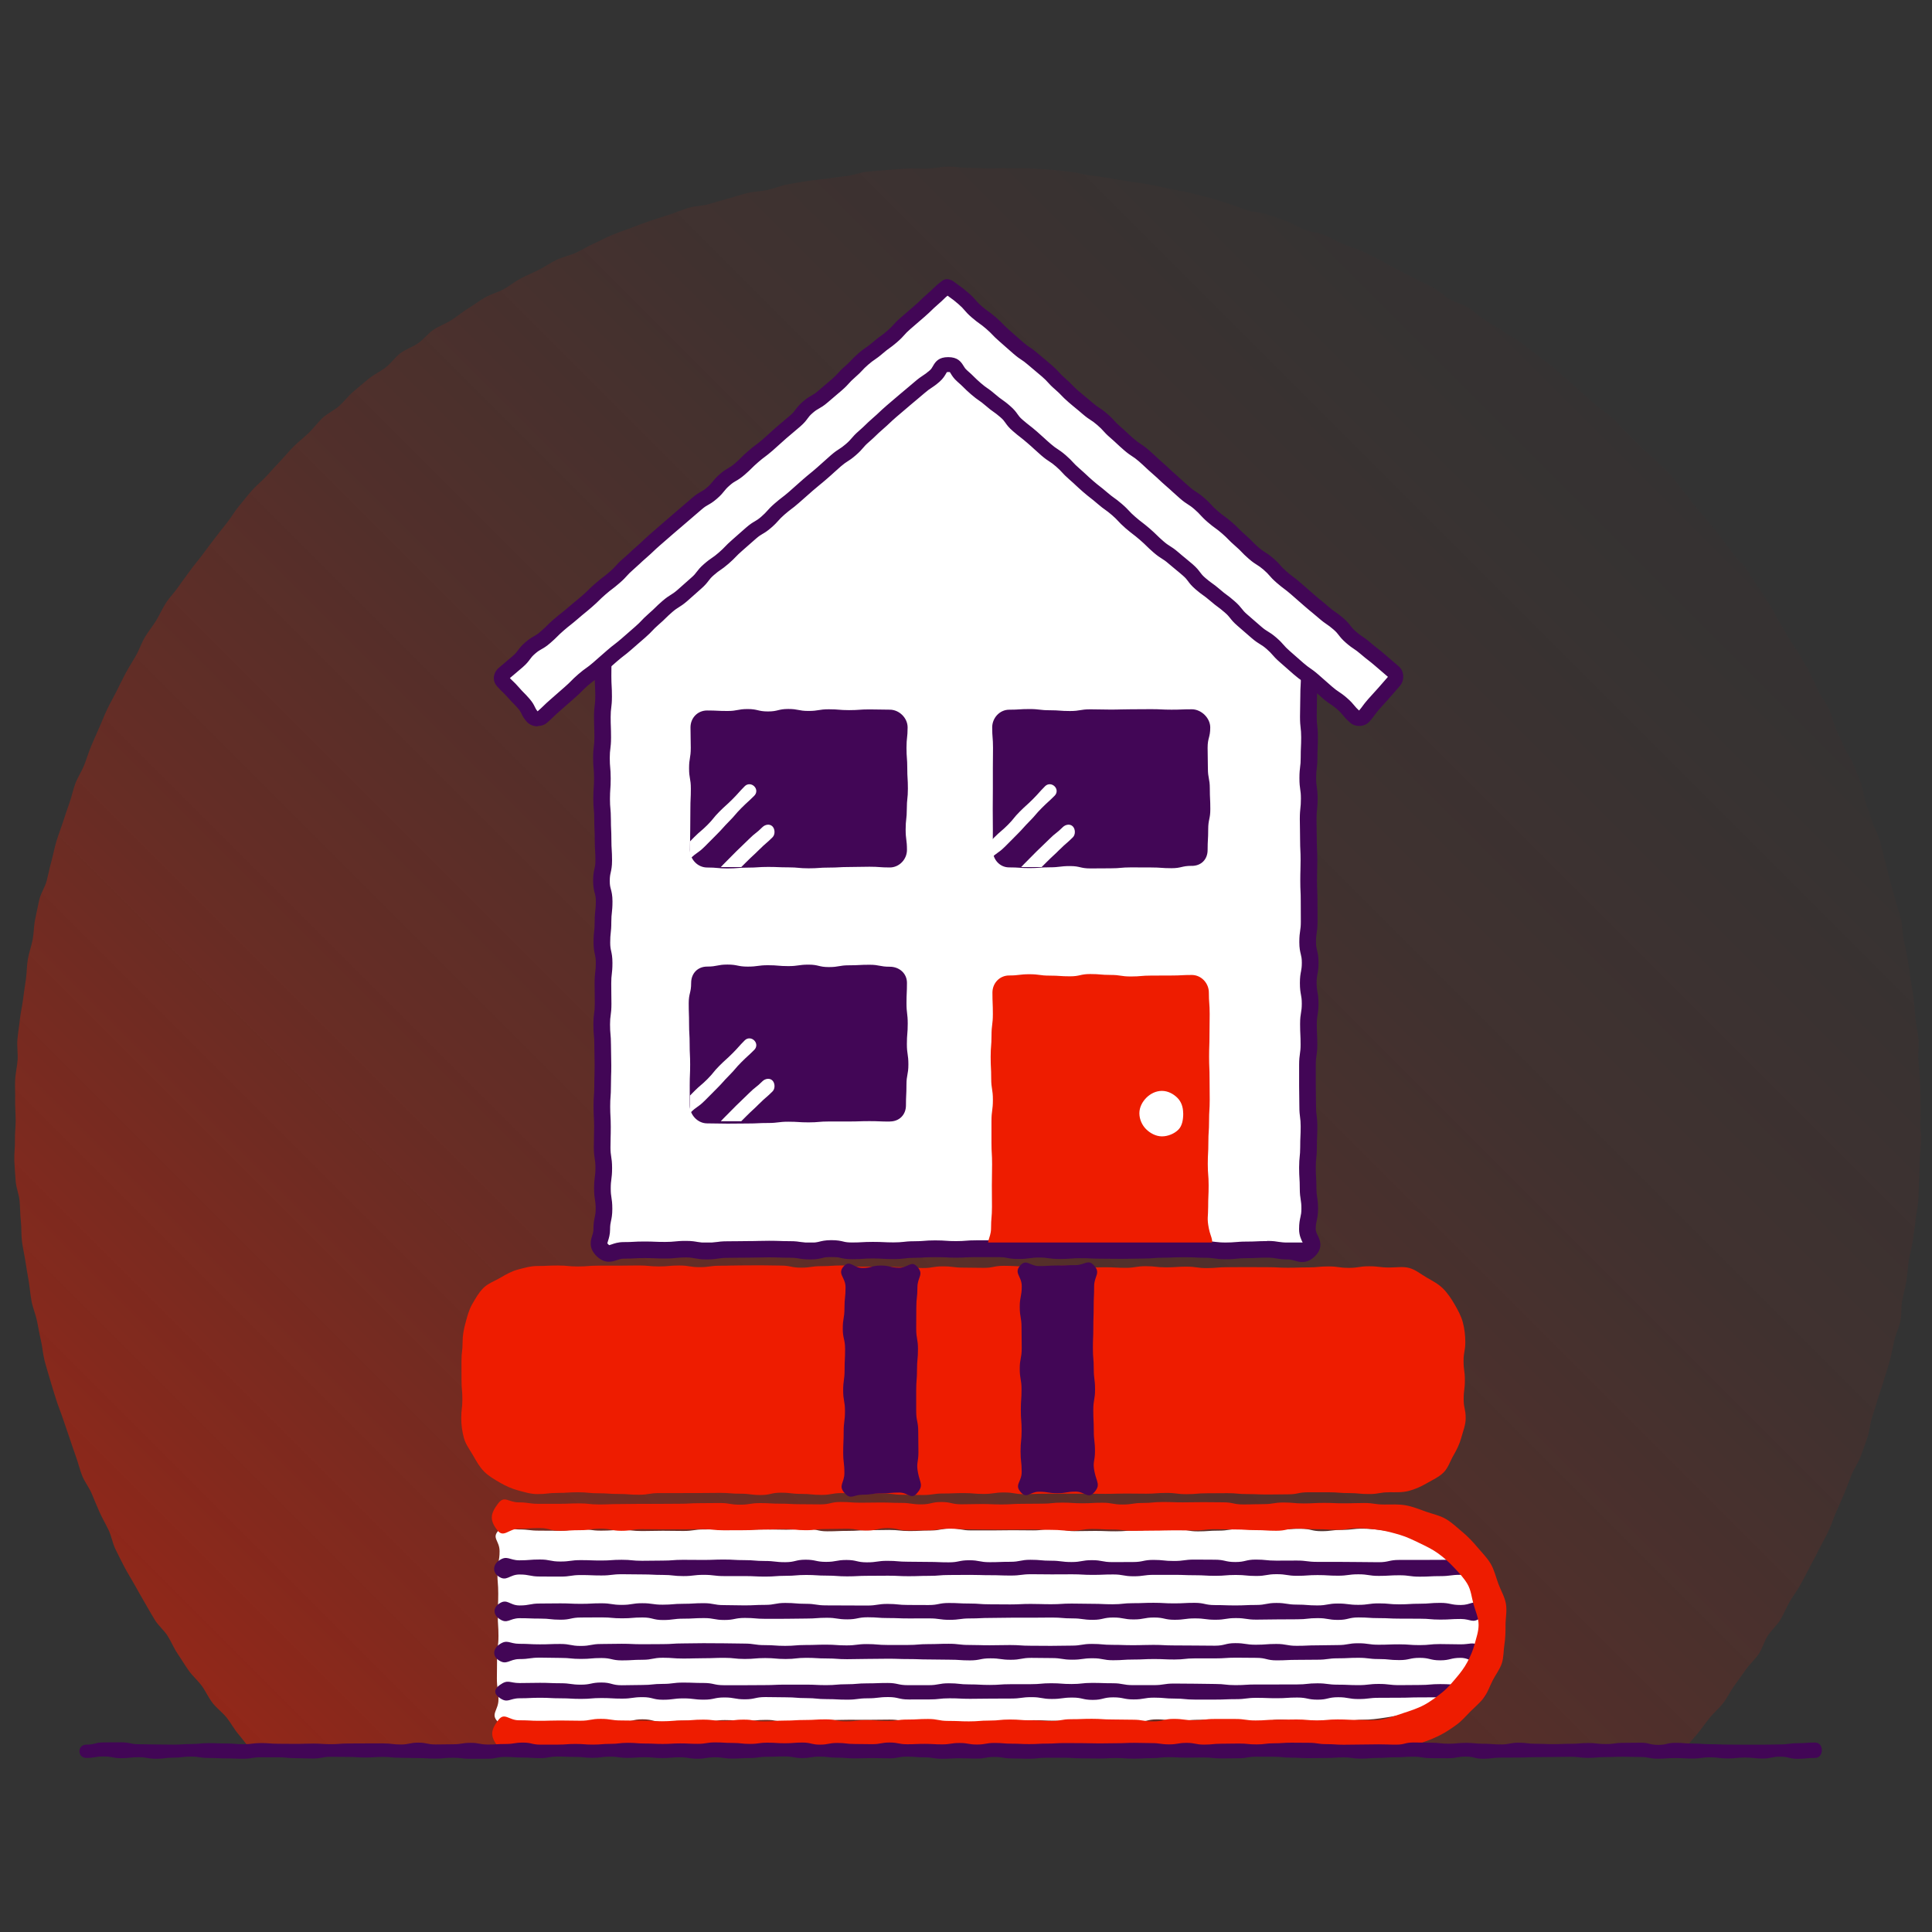 <?xml version="1.0" encoding="UTF-8"?><svg id="uuid-9b088e27-359b-41ac-b091-d20a5a2fb84a" xmlns="http://www.w3.org/2000/svg" xmlns:xlink="http://www.w3.org/1999/xlink" viewBox="0 0 500 500"><rect x="0" y="0" width="500" height="500" fill="#333333" stroke="none"/><defs><linearGradient id="uuid-cf10d2bc-e0c7-4d6c-ae4d-fb9b0057154c" x1="474.81" y1="65.11" x2="-89.97" y2="629.89" gradientUnits="userSpaceOnUse"><stop offset="0" stop-color="#ee1c00" stop-opacity="0"/><stop offset=".13" stop-color="#ee1c00" stop-opacity=".02"/><stop offset=".26" stop-color="#ee1c00" stop-opacity=".07"/><stop offset=".39" stop-color="#ee1c00" stop-opacity=".16"/><stop offset=".52" stop-color="#ee1c00" stop-opacity=".28"/><stop offset=".65" stop-color="#ee1c00" stop-opacity=".43"/><stop offset=".79" stop-color="#ee1c00" stop-opacity=".62"/><stop offset=".92" stop-color="#ee1c00" stop-opacity=".85"/><stop offset="1" stop-color="#ee1c00"/></linearGradient></defs><path d="m496.93,289.92c0,1.75.28,3.49.24,5.23s-.28,3.48-.35,5.22-.05,3.49-.16,5.23-.08,3.5-.22,5.23-.54,3.46-.72,5.19c-.18,1.74-.5,3.45-.72,5.18-.22,1.73-.77,3.41-1.03,5.13s-.31,3.48-.6,5.19c-.29,1.72-.76,3.4-1.09,5.11s-.1,3.54-.46,5.24-1.17,3.31-1.57,5.01-.69,3.42-1.12,5.11-1.04,3.33-1.52,5-1.1,3.31-1.61,4.97c-.51,1.67-1,3.34-1.54,4.99s-.61,3.47-1.19,5.12-1.15,3.3-1.76,4.93c-.62,1.63-1.69,3.08-2.34,4.7-.65,1.62-1.22,3.26-1.9,4.87-.68,1.6-1.38,3.2-2.09,4.79-.72,1.59-1.21,3.28-1.96,4.86-.75,1.57-1.62,3.09-2.4,4.65s-1.61,3.1-2.42,4.63c-.82,1.54-1.59,3.11-2.44,4.63-.85,1.52-1.93,2.91-2.81,4.41s-1.48,3.18-2.39,4.66c-.91,1.48-2.32,2.66-3.26,4.12s-1.37,3.27-2.34,4.72-2.34,2.62-3.34,4.04c-1.01,1.42-1.99,2.86-3.03,4.26s-1.76,3.04-2.83,4.42-2.45,2.51-3.54,3.87c-1.09,1.36-2.07,2.81-3.19,4.14s-2.32,2.66-3.47,3.97c-2.59.53-2.66.14-5.31.14s-2.65-.23-5.29-.23-2.65.33-5.29.33-2.65-.03-5.29-.03-2.65-.59-5.29-.59-2.65.43-5.29.43-2.65.02-5.29.02-2.65-.2-5.29-.2-2.65.4-5.29.4-2.65,0-5.29,0-2.65-.55-5.29-.55-2.65-.03-5.29-.03-2.65.4-5.3.4-2.65-.23-5.29-.23-2.65,0-5.29,0-2.65.04-5.29.04-2.65-.13-5.29-.13-2.65.36-5.29.36-2.65.14-5.3.14-2.65-.64-5.29-.64-2.65.24-5.29.24-2.65-.23-5.29-.23-2.65.31-5.3.31-2.65.14-5.29.14-2.65-.08-5.29-.08-2.65.02-5.29.02-2.65-.12-5.3-.12-2.65-.29-5.29-.29-2.65.25-5.29.25-2.65-.03-5.3-.03-2.65-.12-5.3-.12-2.65.27-5.29.27-2.64-.03-5.29-.03-2.64.04-5.29.04-2.65-.26-5.29-.26-2.65.31-5.3.31-2.65.2-5.29.2-2.65-.33-5.29-.33-2.65-.26-5.29-.26-2.65.39-5.29.39-2.65-.04-5.3-.04-2.65-.25-5.29-.25-2.65.17-5.29.17-2.65-.05-5.29-.05-2.65-.16-5.3-.16-2.65-.06-5.29-.06-2.65.13-5.3.13-2.65.27-5.3.27-2.65-.41-5.29-.41-2.65,0-5.3,0-2.65.17-5.3.17-2.65.42-5.3.42-2.65-.59-5.3-.59-2.65.13-5.3.13-2.65.13-5.3.13-2.65-.05-5.3-.05-2.65.04-5.3.04-2.65.2-5.3.2-2.65-.32-5.3-.32-2.65.21-5.3.21-2.65-.22-5.29-.22-2.65-.16-5.3-.16-2.65.66-5.3.66-2.65-.18-5.3-.18-2.65-.4-5.3-.4-2.65.22-5.3.22-2.65.16-5.3.16-2.65-.46-5.3-.46-2.65,0-5.31,0-2.76,1.15-5.36.62c-1.15-1.31-2.27-2.87-3.39-4.2s-1.94-2.91-3.03-4.27-2.57-2.41-3.64-3.79-1.76-3.04-2.8-4.44-2.4-2.56-3.41-3.99-1.89-2.93-2.87-4.37-1.62-3.1-2.56-4.57-2.38-2.62-3.29-4.1-1.76-3.01-2.64-4.52-1.73-3.03-2.58-4.55-1.79-3-2.61-4.54-1.57-3.12-2.35-4.67-1.02-3.38-1.77-4.95-1.65-3.07-2.36-4.66-1.35-3.21-2.03-4.81-1.82-3.02-2.47-4.63-1.02-3.34-1.63-4.98-1.11-3.3-1.69-4.94-1.14-3.29-1.69-4.94-1.24-3.26-1.75-4.93-1.06-3.32-1.53-5-1.02-3.34-1.45-5.03-.53-3.46-.93-5.16-.67-3.41-1.03-5.12-1.07-3.33-1.4-5.05-.44-3.46-.73-5.18-.61-3.43-.86-5.15-.67-3.42-.89-5.16-.1-3.49-.29-5.23-.17-3.47-.32-5.21-.91-3.42-1.02-5.17-.28-3.48-.35-5.22.2-3.49.16-5.24.19-3.48.19-5.23-.17-3.5-.13-5.24-.09-3.5-.01-5.24.53-3.47.64-5.21-.2-3.52-.05-5.25.46-3.47.64-5.2.6-3.45.82-5.18.47-3.46.73-5.18.22-3.5.51-5.22.92-3.38,1.25-5.1.28-3.51.64-5.21.68-3.43,1.08-5.13,1.48-3.23,1.92-4.92.76-3.41,1.23-5.08.76-3.41,1.27-5.08,1.15-3.3,1.69-4.96,1.09-3.31,1.68-4.96.92-3.38,1.53-5.02,1.62-3.12,2.27-4.73,1.12-3.31,1.81-4.92,1.37-3.21,2.09-4.8,1.32-3.24,2.08-4.81,1.64-3.09,2.42-4.65,1.54-3.14,2.36-4.68,1.79-3,2.65-4.52,1.41-3.22,2.29-4.73,2.03-2.86,2.94-4.34,1.6-3.12,2.55-4.59,2.23-2.71,3.21-4.16,2.06-2.82,3.07-4.24,2.18-2.73,3.21-4.13,2.07-2.8,3.14-4.18,2.12-2.76,3.22-4.12,1.94-2.92,3.07-4.25,2.18-2.73,3.34-4.04,2.56-2.39,3.74-3.68,2.34-2.59,3.54-3.85,2.3-2.63,3.54-3.86,2.63-2.31,3.89-3.51,2.28-2.67,3.56-3.86,2.97-1.91,4.28-3.07,2.36-2.61,3.69-3.73,2.65-2.28,4.01-3.37,2.99-1.84,4.38-2.91,2.39-2.63,3.79-3.67,3.17-1.58,4.59-2.58,2.52-2.5,3.96-3.48,3.16-1.55,4.63-2.49,2.81-2.08,4.3-3,2.9-1.96,4.4-2.85,3.28-1.29,4.81-2.14,2.89-1.98,4.44-2.8,3.17-1.46,4.73-2.25,3-1.82,4.57-2.57,3.34-1.08,4.94-1.8,3.05-1.71,4.66-2.4,3.13-1.58,4.75-2.23,3.27-1.22,4.91-1.84,3.27-1.23,4.92-1.81,3.33-1.05,4.99-1.6,3.27-1.26,4.94-1.77,3.5-.45,5.19-.93,3.34-1.01,5.03-1.45,3.33-1.05,5.03-1.45,3.48-.42,5.19-.78,3.33-1.1,5.05-1.43,3.44-.59,5.16-.88,3.47-.37,5.2-.63,3.45-.47,5.19-.69,3.4-.92,5.14-1.11,3.48-.29,5.22-.44,3.48-.27,5.23-.38,3.5.1,5.25.03,3.48-.49,5.23-.53,3.49.33,5.24.33,3.49.1,5.23.14,3.5-.13,5.24-.06,3.51-.07,5.24.04,3.5.19,5.23.33,3.48.34,5.22.52,3.44.69,5.17.91,3.46.5,5.18.76,3.44.58,5.16.87,3.47.45,5.18.78,3.42.71,5.13,1.07,3.44.62,5.14,1.02,3.39.85,5.08,1.28,3.33,1.05,5.01,1.53,3.27,1.24,4.94,1.75,3.5.5,5.16,1.05,3.29,1.18,4.94,1.76,3.14,1.58,4.77,2.2,3.46.75,5.07,1.4,3.13,1.58,4.73,2.26,3.33,1.12,4.91,1.84,3.12,1.58,4.69,2.33,3.05,1.72,4.6,2.51,3.13,1.54,4.67,2.36,3.17,1.49,4.69,2.34,2.79,2.15,4.3,3.03,3.33,1.24,4.81,2.16,2.74,2.21,4.2,3.15,3.02,1.77,4.46,2.75,3.02,1.78,4.44,2.79,2.76,2.16,4.16,3.19,2.81,2.08,4.19,3.15,2.6,2.34,3.96,3.44c1.36,1.1,2.57,2.36,3.9,3.49s2.62,2.3,3.93,3.45,2.85,2.05,4.13,3.23,2.39,2.55,3.65,3.76,2.46,2.47,3.7,3.7,2.67,2.26,3.88,3.52c1.21,1.26,2.56,2.39,3.74,3.68,1.18,1.28,2.12,2.79,3.27,4.1s2.06,2.83,3.19,4.16,2.33,2.6,3.43,3.95,2.18,2.72,3.25,4.1,2.09,2.79,3.13,4.19c1.04,1.4,2.45,2.53,3.46,3.96s1.86,2.96,2.84,4.4,1.92,2.91,2.87,4.38c.95,1.46,1.64,3.09,2.56,4.57.92,1.48,1.77,3,2.65,4.51.88,1.5,1.99,2.88,2.84,4.4.85,1.52,1.76,3.01,2.58,4.56.82,1.54,1.42,3.19,2.21,4.75s1.93,2.94,2.69,4.51c.75,1.57,1.03,3.37,1.75,4.96.72,1.59,1.44,3.17,2.12,4.78.69,1.6,1.83,3.02,2.48,4.64s1.33,3.23,1.95,4.87c.62,1.63.69,3.46,1.27,5.11s1.18,3.28,1.73,4.94,1.39,3.22,1.9,4.89c.51,1.67.82,3.39,1.3,5.08.47,1.68.86,3.38,1.29,5.07s1,3.34,1.4,5.04,1.11,3.33,1.48,5.04.33,3.49.66,5.21c.33,1.71.77,3.41,1.06,5.13s.51,3.45.76,5.18c.26,1.72.58,3.44.8,5.18s.28,3.48.46,5.22c.18,1.73.64,3.44.78,5.19s-.15,3.51-.04,5.25c.11,1.74.34,3.47.41,5.22.07,1.74.1,3.48.14,5.23s.03,3.49.03,5.24Z" fill="url(#uuid-cf10d2bc-e0c7-4d6c-ae4d-fb9b0057154c)"/><path d="m383.45,420.61c0,1.72-.06,3.42-.49,5.05-.42,1.64-.96,3.28-1.77,4.78-.79,1.47-1.66,3-2.78,4.31s-2.66,2.1-4.01,3.18c-1.49,1.19-3.02,2.4-4.79,3.33s-3.56,1.45-5.46,2.07-3.72.88-5.69,1.19-3.79.54-5.78.54c-2.66,0-2.66.53-5.32.53s-2.66-.13-5.33-.13-2.66.07-5.33.07-2.66-.5-5.32-.5-2.66.48-5.32.48-2.66-.24-5.32-.24-2.66-.23-5.32-.23-2.66.04-5.33.04-2.66.31-5.32.31-2.66-.42-5.32-.42-2.66.66-5.32.66-2.66-.46-5.32-.46-2.66-.08-5.33-.08-2.66.46-5.32.46-2.66-.24-5.32-.24-2.66-.12-5.32-.12-2.66.36-5.33.36-2.66-.05-5.32-.05-2.66.17-5.33.17-2.66-.15-5.33-.15-2.66-.14-5.32-.14-2.66.07-5.33.07-2.66-.42-5.33-.42-2.66.05-5.33.05-2.66-.01-5.33-.01-2.66.08-5.33.08-2.66.44-5.33.44-2.66,0-5.33,0-2.66-.49-5.33-.49-2.66.25-5.33.25-2.66-.2-5.33-.2-2.66.47-5.33.47-2.66-.32-5.32-.32-2.66.31-5.33.31-2.66-.66-5.33-.66-2.66.67-5.33.67-2.66-.02-5.33-.02-2.67.06-5.33.06-2.66-.15-5.33-.15-2.67-.1-5.33-.1-2.67-.08-5.34-.08-3.67,2.08-5.53.17.24-2.93.24-5.67-.41-2.74-.41-5.48.05-2.74.05-5.48.36-2.74.36-5.48-.18-2.74-.18-5.48.12-2.74.12-5.48-.22-2.74-.22-5.49.57-2.74.57-5.49-2.15-3.42-.24-5.39,2.56-.24,5.22-.24,2.66.31,5.33.31,2.66.03,5.33.03,2.66-.4,5.32-.4,2.66.37,5.32.37,2.66-.17,5.32-.17,2.66.27,5.32.27,2.66-.07,5.33-.07,2.66.05,5.32.05,2.66-.39,5.32-.39,2.66-.02,5.32-.02,2.66.09,5.32.09,2.66-.07,5.33-.07,2.66.07,5.32.07,2.66-.21,5.32-.21,2.66.62,5.32.62,2.66-.11,5.33-.11,2.66-.17,5.32-.17,2.66-.07,5.33-.07,2.66.28,5.33.28,2.66-.14,5.32-.14,2.66-.5,5.33-.5,2.66.48,5.33.48,2.66,0,5.33,0,2.66-.05,5.33-.05,2.66.04,5.33.04,2.66-.39,5.33-.39,2.66.59,5.33.59,2.66-.06,5.33-.06,2.66.1,5.33.1,2.66-.2,5.33-.2,2.66-.26,5.33-.26,2.66-.02,5.32-.02,2.66.5,5.33.5,2.66-.19,5.33-.19,2.66-.42,5.33-.42,2.66.11,5.33.11,2.67,0,5.33,0,2.66-.17,5.33-.17,2.67.62,5.33.62,2.67-.34,5.34-.34,2.67-.31,5.34-.31c1.86,0,3.72.21,5.49.46s3.69.57,5.41,1.08,3.49,1.32,5.1,2.1,3.11,2.01,4.56,3.05,2.83,2.33,4.05,3.63c1.27,1.36,2.55,2.68,3.45,4.23.93,1.59,1.72,3.27,2.21,5.02s.51,3.59.51,5.44Z" fill="#fff"/><path d="m383.31,405.71c-2.65,0-2.65.05-5.3.05s-2.65.38-5.29.38-2.65-.46-5.29-.46-2.65.21-5.29.21-2.65.09-5.3.09-2.65-.28-5.29-.28-2.65.3-5.29.3-2.65.17-5.29.17-2.65-.09-5.29-.09-2.65-.16-5.29-.16-2.64.24-5.29.24-2.64-.57-5.29-.57-2.65.06-5.29.06-2.65.51-5.29.51-2.65-.12-5.29-.12-2.65.13-5.29.13-2.65-.45-5.29-.45-2.65.22-5.29.22-2.65.07-5.3.07-2.65-.1-5.29-.1-2.65.29-5.29.29-2.65-.67-5.29-.67-2.65.67-5.3.67-2.65-.29-5.29-.29-2.65.08-5.29.08-2.65-.08-5.3-.08-2.65-.1-5.29-.1-2.65.37-5.3.37-2.65-.64-5.3-.64-2.65.54-5.3.54-2.65.11-5.3.11-2.65-.21-5.3-.21-2.65.04-5.3.04-2.65-.04-5.3-.04-2.65,0-5.3,0-2.65-.16-5.3-.16-2.65.42-5.3.42-2.65-.03-5.3-.03-2.65-.22-5.29-.22-2.65-.17-5.3-.17-2.65.14-5.3.14-2.65.18-5.3.18-2.65-.1-5.3-.1-2.65-.46-5.3-.46-2.65.45-5.3.45-2.65-.15-5.3-.15-2.65-.02-5.31-.02-2.65.32-5.31.32" fill="#fff"/><path d="m383.2,407.58c-2.16,1.53-2.54-.02-5.19-.02s-2.65.34-5.29.34-2.65.14-5.29.14-2.65-.36-5.29-.36-2.65.16-5.3.16-2.65-.41-5.29-.41-2.65.36-5.29.36-2.65-.16-5.29-.16-2.65.19-5.29.19-2.65-.42-5.29-.42-2.64.46-5.29.46-2.64-.26-5.29-.26-2.65.22-5.29.22-2.65-.15-5.29-.15-2.65-.1-5.29-.1-2.65,0-5.29,0-2.65.37-5.29.37-2.65-.47-5.29-.47-2.65.11-5.3.11-2.65-.15-5.29-.15-2.65.02-5.29.02-2.65-.04-5.29-.04-2.65.34-5.3.34-2.65-.09-5.29-.09-2.65-.08-5.29-.08-2.65.03-5.3.03-2.65.22-5.29.22-2.65.09-5.3.09-2.65-.13-5.3-.13-2.65.03-5.3.03-2.65.14-5.3.14-2.65-.19-5.3-.19-2.65-.17-5.3-.17-2.65.22-5.3.22-2.65.2-5.3.2-2.65-.13-5.3-.13-2.65,0-5.3,0-2.65-.32-5.3-.32-2.65.32-5.29.32-2.65-.3-5.3-.3-2.65-.13-5.3-.13-2.65-.05-5.3-.05-2.65.32-5.3.32-2.65-.11-5.3-.11-2.65.4-5.3.4-2.65-.02-5.3-.02-2.65-.52-5.31-.52-3.3,1.99-5.47.46c-1.53-1.08-1.4-2.96.13-4.04,2.16-1.53,2.69-.09,5.33-.09s2.65-.21,5.29-.21,2.65.52,5.29.52,2.65-.36,5.29-.36,2.65.1,5.3.1,2.65-.19,5.29-.19,2.65.26,5.29.26,2.65-.05,5.29-.05,2.65-.2,5.29-.2,2.65.03,5.29.03,2.64-.1,5.29-.1,2.64.15,5.29.15,2.65.22,5.29.22,2.65.31,5.29.31,2.65-.64,5.29-.64,2.65.56,5.29.56,2.65-.49,5.29-.49,2.65.61,5.29.61,2.65-.39,5.3-.39,2.65.23,5.29.23,2.65.05,5.29.05,2.65.11,5.29.11,2.65-.54,5.3-.54,2.65.5,5.29.5,2.65-.1,5.29-.1,2.65-.52,5.3-.52,2.65.24,5.29.24,2.65.34,5.3.34,2.65-.48,5.3-.48,2.65.5,5.3.5,2.65-.02,5.3-.02,2.65-.55,5.3-.55,2.65.28,5.3.28,2.65-.36,5.3-.36,2.65.03,5.3.03,2.65.6,5.3.6,2.65-.63,5.3-.63,2.65.27,5.3.27,2.65-.02,5.29-.02,2.65.34,5.3.34,2.65,0,5.3,0,2.65.04,5.3.04,2.65.05,5.3.05,2.65-.59,5.3-.59,2.65,0,5.3,0,2.65-.02,5.3-.02,2.65-.06,5.31-.06,2.86-.68,5.34.25c1.85.69,1.39,2.62-.14,3.71Z" fill="#420656"/><path d="m383.35,416.9c-2.65,0-2.65.3-5.3.3s-2.65-.42-5.29-.42-2.65-.03-5.29-.03-2.65-.05-5.29-.05-2.65.07-5.3.07-2.65.01-5.29.01-2.65.28-5.29.28-2.65-.38-5.29-.38-2.65.56-5.29.56-2.65-.55-5.29-.55-2.64.33-5.29.33-2.64-.05-5.29-.05-2.65-.07-5.29-.07-2.65.31-5.29.31-2.65-.47-5.29-.47-2.65.51-5.29.51-2.65-.09-5.29-.09-2.65-.25-5.29-.25-2.65.32-5.3.32-2.65-.26-5.29-.26-2.65.12-5.29.12-2.65.1-5.29.1-2.65.12-5.3.12-2.65-.39-5.29-.39-2.65.22-5.29.22-2.65-.14-5.3-.14-2.65-.14-5.29-.14-2.65-.16-5.3-.16-2.65.57-5.3.57-2.65-.26-5.3-.26-2.65.11-5.3.11-2.65-.15-5.3-.15-2.65.4-5.3.4-2.65-.08-5.3-.08-2.65-.37-5.3-.37-2.65.24-5.3.24-2.65.23-5.3.23-2.65-.28-5.3-.28-2.65-.35-5.29-.35-2.65.18-5.3.18-2.65.02-5.3.02-2.65.17-5.3.17-2.65.23-5.3.23-2.65-.01-5.3-.01-2.65-.06-5.3-.06-2.65-.16-5.3-.16-2.65-.1-5.31-.1-2.65.13-5.31.13" fill="#fff"/><path d="m383.2,418.69c-2.16,1.53-2.5.3-5.15.3s-2.65.16-5.29.16-2.65-.23-5.29-.23-2.65-.02-5.29-.02-2.65-.13-5.3-.13-2.65-.18-5.29-.18-2.65.64-5.29.64-2.65-.46-5.29-.46-2.65.3-5.29.3-2.65.03-5.29.03-2.64.06-5.29.06-2.64-.4-5.29-.4-2.65.43-5.29.43-2.65-.35-5.29-.35-2.65.36-5.29.36-2.65-.59-5.29-.59-2.65.5-5.29.5-2.65-.5-5.29-.5-2.65.6-5.3.6-2.65-.37-5.29-.37-2.65-.22-5.29-.22-2.65.04-5.29.04-2.65,0-5.3,0-2.65.06-5.29.06-2.65.13-5.29.13-2.65.36-5.3.36-2.65-.37-5.29-.37-2.65.01-5.3.01-2.65-.1-5.3-.1-2.65-.2-5.3-.2-2.65.54-5.3.54-2.65-.41-5.3-.41-2.65.2-5.3.2-2.65.06-5.3.06-2.65.01-5.3.01-2.65-.23-5.3-.23-2.65.53-5.3.53-2.65-.49-5.3-.49-2.65.15-5.29.15-2.65.35-5.3.35-2.65-.66-5.3-.66-2.65.22-5.3.22-2.65-.24-5.3-.24-2.65.03-5.3.03-2.65.57-5.3.57-2.65-.29-5.3-.29-2.65-.1-5.31-.1-3.15,1.66-5.31.13c-1.53-1.08-1.59-2.77-.06-3.85,2.16-1.53,2.71.42,5.36.42s2.65-.5,5.29-.5,2.65-.04,5.29-.04,2.65.12,5.29.12,2.65-.14,5.3-.14,2.65.41,5.29.41,2.65-.43,5.29-.43,2.65.38,5.29.38,2.65-.23,5.29-.23,2.65-.16,5.29-.16,2.64.5,5.29.5,2.64.07,5.29.07,2.65-.13,5.29-.13,2.65-.5,5.29-.5,2.65.22,5.29.22,2.65.41,5.29.41,2.65.02,5.29.02,2.65.02,5.29.02,2.65-.42,5.3-.42,2.65.27,5.29.27,2.65.02,5.29.02,2.65-.53,5.29-.53,2.65.14,5.3.14,2.65.2,5.29.2,2.65.03,5.29.03,2.65-.13,5.3-.13,2.65.08,5.29.08,2.65-.17,5.3-.17,2.65.06,5.3.06,2.65.12,5.3.12,2.65-.28,5.3-.28,2.65-.1,5.3-.1,2.65.15,5.3.15,2.65-.14,5.3-.14,2.65.58,5.3.58,2.65.09,5.3.09,2.65-.12,5.3-.12,2.65-.52,5.3-.52,2.65.43,5.29.43,2.65.21,5.3.21,2.65-.49,5.3-.49,2.65.34,5.3.34,2.65-.38,5.3-.38,2.65.25,5.3.25,2.65-.16,5.3-.16,2.65-.22,5.3-.22,2.65.55,5.31.55,2.86-1.23,5.35-.32c1.82.67,1.34,2.57-.19,3.66Z" fill="#420656"/><path d="m383.31,427.55c-2.65,0-2.65-.18-5.3-.18s-2.65-.22-5.29-.22-2.65.45-5.29.45-2.65-.2-5.29-.2-2.65.41-5.3.41-2.65-.2-5.29-.2-2.65-.07-5.29-.07-2.65.16-5.29.16-2.65.05-5.29.05-2.65-.55-5.29-.55-2.64.08-5.29.08-2.64.09-5.29.09-2.65-.22-5.29-.22-2.65.07-5.29.07-2.65.3-5.29.3-2.65.03-5.29.03-2.65-.05-5.29-.05-2.65-.04-5.29-.04-2.65.36-5.3.36-2.65-.34-5.29-.34-2.65-.36-5.29-.36-2.65.67-5.29.67-2.65-.1-5.3-.1-2.65-.39-5.29-.39-2.65.53-5.29.53-2.65-.02-5.3-.02-2.65-.32-5.29-.32-2.65-.31-5.3-.31-2.65.53-5.3.53-2.65-.33-5.3-.33-2.65.06-5.3.06-2.65-.29-5.3-.29-2.65.49-5.3.49-2.65-.35-5.3-.35-2.65.15-5.3.15-2.65.31-5.3.31-2.65-.26-5.3-.26-2.65.2-5.3.2-2.65-.04-5.29-.04-2.65-.4-5.3-.4-2.65.14-5.3.14-2.65-.04-5.3-.04-2.65.11-5.3.11-2.65-.12-5.3-.12-2.65.21-5.3.21-2.65.18-5.3.18-2.65-.1-5.31-.1-2.65-.25-5.31-.25" fill="#fff"/><path d="m383.35,429.42c-2.16,1.53-2.69-.37-5.34-.37s-2.65.64-5.29.64-2.65-.64-5.29-.64-2.65.58-5.29.58-2.65-.27-5.3-.27-2.65-.32-5.29-.32-2.65.13-5.29.13-2.65.36-5.29.36-2.65.04-5.29.04-2.65.13-5.29.13-2.64-.65-5.29-.65-2.64-.04-5.29-.04-2.65.18-5.29.18-2.65,0-5.29,0-2.65.29-5.29.29-2.65-.12-5.29-.12-2.65.13-5.29.13-2.65.18-5.29.18-2.65-.51-5.3-.51-2.65.37-5.29.37-2.65-.42-5.29-.42-2.65-.05-5.29-.05-2.65.49-5.3.49-2.65-.37-5.29-.37-2.65.53-5.29.53-2.65-.18-5.3-.18-2.65-.06-5.29-.06-2.65-.1-5.3-.1-2.65-.09-5.3-.09-2.65.05-5.3.05-2.65.07-5.3.07-2.65-.19-5.3-.19-2.65-.16-5.3-.16-2.65.3-5.3.3-2.65-.24-5.3-.24-2.65.23-5.3.23-2.65-.29-5.3-.29-2.65.1-5.3.1-2.65.08-5.29.08-2.65-.2-5.3-.2-2.65.52-5.3.52-2.65.16-5.3.16-2.65-.61-5.3-.61-2.65.23-5.3.23-2.65-.26-5.3-.26-2.65-.07-5.3-.07-2.65.37-5.31.37-3.31,1.76-5.47.23c-1.53-1.08-1.34-2.87.19-3.96,2.16-1.53,2.62-.22,5.27-.22s2.65.14,5.29.14,2.65-.1,5.29-.1,2.65.51,5.29.51,2.65-.5,5.3-.5,2.65-.06,5.29-.06,2.65.12,5.29.12,2.65-.03,5.29-.03,2.65-.18,5.29-.18,2.65-.06,5.29-.06,2.64.03,5.29.03,2.64.07,5.29.07,2.65.4,5.29.4,2.65.19,5.29.19,2.65-.22,5.29-.22,2.65-.09,5.29-.09,2.65.19,5.29.19,2.65-.34,5.29-.34,2.65.23,5.3.23,2.65,0,5.29,0,2.65-.22,5.29-.22,2.65-.09,5.29-.09,2.65.31,5.3.31,2.65.08,5.29.08,2.65-.06,5.29-.06,2.65.18,5.3.18,2.65.03,5.29.03,2.65-.06,5.3-.06,2.65-.44,5.3-.44,2.65.24,5.3.24,2.65.09,5.3.09,2.65-.08,5.3-.08,2.65.14,5.3.14,2.65.03,5.3.03,2.65.04,5.3.04,2.65-.66,5.3-.66,2.65.41,5.3.41,2.65-.2,5.3-.2,2.65.48,5.29.48,2.65-.12,5.3-.12,2.65-.07,5.3-.07,2.65-.47,5.3-.47,2.65.38,5.3.38,2.65-.1,5.3-.1,2.65.2,5.3.2,2.65-.27,5.3-.27,2.65.07,5.31.07,2.74-.68,5.2.3c1.94.77,1.68,2.47.15,3.55Z" fill="#420656"/><path d="m383.35,437.46c-2.65,0-2.65.12-5.3.12s-2.65.23-5.29.23-2.65.04-5.29.04-2.65-.08-5.29-.08-2.65-.13-5.3-.13-2.65.11-5.29.11-2.65-.07-5.29-.07-2.65.26-5.29.26-2.65-.33-5.29-.33-2.65-.05-5.29-.05-2.64.15-5.29.15-2.64-.34-5.29-.34-2.65.33-5.29.33-2.65-.09-5.29-.09-2.65.07-5.29.07-2.65.06-5.29.06-2.65-.28-5.29-.28-2.65-.03-5.29-.03-2.65-.08-5.3-.08-2.65.35-5.29.35-2.65-.22-5.29-.22-2.65.09-5.29.09-2.65.21-5.3.21-2.65-.11-5.29-.11-2.65.38-5.29.38-2.65-.38-5.3-.38-2.65-.1-5.29-.1-2.65.16-5.3.16-2.65-.13-5.3-.13-2.65.16-5.3.16-2.65.22-5.3.22-2.65-.44-5.3-.44-2.65-.16-5.3-.16-2.65.27-5.3.27-2.65-.24-5.3-.24-2.65.1-5.3.1-2.65.35-5.3.35-2.65-.09-5.3-.09-2.65.15-5.29.15-2.65-.29-5.3-.29-2.65-.16-5.3-.16-2.65.26-5.3.26-2.65-.09-5.3-.09-2.65-.1-5.3-.1-2.65-.03-5.3-.03-2.65-.04-5.3-.04-2.65.19-5.31.19-2.65-.33-5.31-.33" fill="#fff"/><path d="m383.55,439.85c-2.16,1.53-2.85,0-5.5,0s-2.65-.59-5.29-.59-2.65.02-5.29.02-2.65.09-5.29.09-2.65.02-5.3.02-2.65.32-5.29.32-2.65-.47-5.29-.47-2.65.63-5.29.63-2.65-.55-5.29-.55-2.65.18-5.29.18-2.64-.1-5.29-.1-2.64.34-5.29.34-2.65.11-5.29.11-2.65,0-5.29,0-2.65-.26-5.29-.26-2.65-.24-5.29-.24-2.65.46-5.29.46-2.65-.54-5.29-.54-2.65.66-5.3.66-2.65-.6-5.29-.6-2.65.36-5.29.36-2.65-.47-5.29-.47-2.65.36-5.3.36-2.65.02-5.29.02-2.65.05-5.29.05-2.65-.13-5.3-.13-2.65.29-5.29.29-2.65.01-5.3.01-2.65-.62-5.3-.62-2.65.32-5.3.32-2.65.35-5.3.35-2.65-.14-5.3-.14-2.65-.26-5.3-.26-2.65-.21-5.3-.21-2.65-.06-5.3-.06-2.65.58-5.3.58-2.65-.48-5.3-.48-2.65.57-5.3.57-2.65-.33-5.29-.33-2.65.35-5.3.35-2.65-.67-5.3-.67-2.65.38-5.3.38-2.65-.15-5.3-.15-2.65.22-5.3.22-2.65-.15-5.3-.15-2.65-.14-5.3-.14-2.65.13-5.31.13-3.04,1.41-5.2-.12c-1.53-1.08-1.44-2.25.09-3.33,2.16-1.53,2.45-.49,5.1-.49s2.65-.06,5.29-.06,2.65.11,5.29.11,2.65.37,5.29.37,2.65-.56,5.3-.56,2.65.71,5.29.71,2.65-.07,5.29-.07,2.65-.28,5.29-.28,2.65-.34,5.29-.34,2.65.1,5.29.1,2.64.58,5.29.58,2.64,0,5.29,0,2.65-.03,5.29-.03,2.65-.12,5.29-.12,2.65,0,5.29,0,2.65.13,5.29.13,2.65-.23,5.29-.23,2.65-.23,5.29-.23,2.65-.1,5.3-.1,2.65.57,5.29.57,2.65,0,5.29,0,2.65-.49,5.29-.49,2.65.29,5.3.29,2.65.14,5.29.14,2.65-.19,5.29-.19,2.65-.01,5.3-.01,2.65-.24,5.29-.24,2.65.2,5.3.2,2.65-.29,5.3-.29,2.65.09,5.3.09,2.65.49,5.3.49,2.65,0,5.3,0,2.65-.41,5.3-.41,2.65.04,5.3.04,2.65.07,5.3.07,2.65.3,5.3.3,2.65-.17,5.3-.17,2.65,0,5.3,0,2.65-.01,5.29-.01,2.65-.29,5.3-.29,2.65.35,5.3.35,2.65.12,5.3.12,2.65-.31,5.3-.31,2.65.31,5.3.31,2.65-.04,5.3-.04,2.65-.23,5.3-.23,2.65.16,5.31.16,2.93-1.4,5.38-.38c2.03.85,1.66,3.12.13,4.2Z" fill="#420656"/><path d="m389.63,420.61c0,1.68-.02,3.3-.28,4.91s-.17,3.39-.68,4.94c-.52,1.58-1.6,2.94-2.35,4.4-.76,1.48-1.28,3.11-2.25,4.44s-2.3,2.4-3.47,3.57c-1.17,1.17-2.25,2.48-3.59,3.45s-2.74,1.94-4.22,2.69-3.04,1.41-4.63,1.93-3.23.88-4.88,1.14-3.31.35-5,.35c-2.61,0-2.61-.32-5.21-.32s-2.61-.22-5.21-.22-2.6,0-5.21,0-2.61.32-5.21.32-2.61.27-5.21.27-2.6-.58-5.21-.58-2.6.41-5.2.41-2.6-.42-5.2-.42-2.6.08-5.21.08-2.61.45-5.21.45-2.6-.05-5.21-.05-2.6.14-5.21.14-2.6-.7-5.21-.7-2.6.04-5.21.04-2.61.5-5.21.5-2.6-.22-5.21-.22-2.6.12-5.21.12-2.61-.12-5.21-.12-2.61-.04-5.21-.04-2.6.22-5.21.22-2.61-.43-5.21-.43-2.61.07-5.21.07-2.6-.08-5.21-.08-2.61.51-5.21.51-2.61-.14-5.21-.14-2.61-.15-5.21-.15-2.61.41-5.21.41-2.61-.43-5.21-.43-2.61.36-5.21.36-2.61-.58-5.21-.58-2.61.48-5.21.48-2.61-.52-5.21-.52-2.6.4-5.21.4-2.61.15-5.21.15-2.61-.56-5.21-.56-2.61.27-5.21.27-2.61.25-5.21.25-2.61-.07-5.21-.07-2.61.18-5.22.18-2.61-.5-5.22-.5-2.61.35-5.21.35-2.61-.02-5.22-.02-2.61-.16-5.22-.16-3.69,2.15-5.26.07c-2.09-2.78-2.11-4.25,0-7.02,1.6-2.11,2.69.06,5.33.06s2.65.13,5.3.13,2.65-.08,5.3-.08,2.65.06,5.29.06,2.64-.48,5.29-.48,2.64.41,5.29.41,2.65.06,5.29.06,2.65.15,5.3.15,2.65-.21,5.29-.21,2.65-.21,5.29-.21,2.65.31,5.29.31,2.65-.31,5.29-.31,2.65.46,5.3.46,2.65-.22,5.29-.22,2.65-.15,5.29-.15,2.65-.16,5.29-.16,2.65.52,5.3.52,2.65-.31,5.29-.31,2.65.2,5.3.2,2.65-.36,5.3-.36,2.65-.15,5.29-.15,2.65.5,5.3.5,2.65.12,5.3.12,2.65-.21,5.3-.21,2.65-.27,5.3-.27,2.65.2,5.3.2,2.65.19,5.3.19,2.65-.47,5.3-.47,2.65-.1,5.3-.1,2.65.17,5.3.17,2.65.06,5.3.06,2.65.44,5.3.44,2.65-.65,5.29-.65,2.65.35,5.3.35,2.65-.33,5.3-.33,2.65,0,5.3,0,2.65.38,5.3.38,2.65-.19,5.3-.19,2.65-.06,5.3-.06,2.65.23,5.3.23,2.65-.24,5.31-.24,2.65.13,5.31.13c2,0,4,.21,5.9-.08s3.84-1.06,5.66-1.65,3.79-1.23,5.48-2.12,3.33-2.16,4.82-3.35c1.35-1.08,2.41-2.39,3.49-3.65,1.12-1.31,2.12-2.62,2.91-4.1s1.47-3.02,1.9-4.66,1.03-3.27,1.03-4.99c0-1.86-.82-3.58-1.31-5.32-.49-1.75-.64-3.67-1.58-5.26s-2.2-2.92-3.48-4.27-2.59-2.56-4.11-3.65-3.11-1.85-4.8-2.66-3.27-1.6-5.06-2.13-3.51-1.01-5.36-1.27-3.64-.45-5.5-.45c-2.65,0-2.65.41-5.29.41s-2.65-.15-5.3-.15-2.65-.17-5.3-.17-2.65.56-5.29.56-2.64-.16-5.29-.16-2.64-.17-5.29-.17-2.65-.06-5.29-.06-2.65.31-5.3.31-2.65-.03-5.29-.03-2.65.08-5.29.08-2.65.05-5.29.05-2.65-.33-5.29-.33-2.65-.14-5.3-.14-2.65.45-5.29.45-2.65-.23-5.29-.23-2.65-.1-5.29-.1-2.65.04-5.3.04-2.65-.01-5.29-.01-2.65-.06-5.3-.06-2.65-.18-5.3-.18-2.65.41-5.29.41-2.65.05-5.3.05-2.65-.61-5.3-.61-2.65.63-5.3.63-2.65-.45-5.3-.45-2.65.06-5.3.06-2.65.31-5.3.31-2.65-.28-5.3-.28-2.65.1-5.3.1-2.65.18-5.3.18-2.65.02-5.3.02-2.65-.29-5.3-.29-2.65.04-5.29.04-2.65,0-5.3,0-2.65-.04-5.3-.04-2.65.42-5.3.42-2.65-.56-5.3-.56-2.65.4-5.3.4-2.65.15-5.3.15-2.65-.7-5.3-.7-2.65.16-5.31.16-3.95,2.51-5.58.42c-2.09-2.66-1.82-4.33.24-7.01,1.59-2.06,2.64-.22,5.25-.22s2.61.38,5.21.38,2.6,0,5.21,0,2.61-.11,5.21-.11,2.61.27,5.21.27,2.6-.1,5.21-.1,2.6-.05,5.2-.05,2.6,0,5.2,0,2.6-.03,5.21-.03,2.61-.15,5.21-.15,2.6-.04,5.21-.04,2.6.43,5.21.43,2.6-.41,5.21-.41,2.6.15,5.21.15,2.61.14,5.21.14,2.6.04,5.21.04,2.6-.62,5.21-.62,2.61.19,5.21.19,2.61-.05,5.21-.05,2.6.1,5.21.1,2.61.38,5.21.38,2.61-.61,5.21-.61,2.6.59,5.21.59,2.61-.07,5.21-.07,2.61.11,5.21.11,2.61-.16,5.21-.16,2.61-.04,5.21-.04,2.61-.27,5.21-.27,2.61.17,5.21.17,2.61-.14,5.21-.14,2.61.46,5.21.46,2.61-.4,5.21-.4,2.6-.25,5.21-.25,2.61.09,5.21.09,2.61-.05,5.21-.05,2.61.04,5.21.04,2.61.55,5.21.55,2.61-.08,5.21-.08,2.61-.42,5.22-.42,2.61.24,5.22.24,2.61-.14,5.21-.14,2.61.11,5.22.11,2.61-.08,5.22-.08,2.61.39,5.22.39c1.87,0,3.7-.11,5.48.2s3.52,1.01,5.23,1.63,3.6.98,5.18,1.9,2.93,2.24,4.34,3.41c1.41,1.18,2.66,2.5,3.84,3.91s2.52,2.71,3.45,4.3c.92,1.58,1.33,3.41,1.97,5.15.62,1.71,1.64,3.35,1.96,5.18s-.1,3.67-.1,5.54Z" fill="#ee1c00"/><path d="m359.58,386.2c-2.62,0-2.62.46-5.25.46s-2.63-.25-5.25-.25-2.63-.21-5.25-.21-2.62,0-5.25,0-2.62.53-5.24.53-2.62.05-5.24.05-2.62-.11-5.25-.11-2.63-.24-5.25-.24-2.62.03-5.25.03-2.62.23-5.25.23-2.62-.32-5.25-.32-2.62.2-5.25.2-2.63-.04-5.25-.04-2.62.08-5.25.08-2.62-.04-5.25-.04-2.62-.02-5.25-.02-2.63.02-5.25.02-2.62.12-5.25.12-2.62-.44-5.25-.44-2.63.38-5.25.38-2.62-.22-5.25-.22-2.63.11-5.25.11-2.63.39-5.25.39-2.63-.07-5.25-.07-2.63-.36-5.25-.36-2.63.12-5.25.12-2.63-.19-5.25-.19-2.63.47-5.25.47-2.63-.26-5.25-.26-2.63-.31-5.25-.31-2.62.6-5.25.6-2.63-.34-5.25-.34-2.62-.21-5.25-.21-2.63.04-5.25.04-2.63.01-5.25.01-2.63,0-5.25,0-2.63.43-5.25.43-2.63-.2-5.26-.2-2.63-.18-5.25-.18-2.63-.26-5.26-.26-2.63.17-5.26.17-2.63.3-5.26.3c-1.75,0-3.39-.53-5-.96s-3.17-1.14-4.63-1.98-2.95-1.7-4.15-2.9-2-2.69-2.85-4.17-1.92-2.84-2.37-4.51-.69-3.34-.69-5.09c0-2.46.29-2.46.29-4.93s-.22-2.47-.22-4.93-.01-2.47-.01-4.94.29-2.47.29-4.94c0-1.75.32-3.37.76-4.98s.86-3.31,1.7-4.77,1.71-3.03,2.91-4.23,2.9-1.79,4.38-2.65,2.9-1.69,4.57-2.13,3.28-.92,5.03-.92c2.62,0,2.62-.13,5.25-.13s2.63.25,5.25.25,2.63-.21,5.25-.21,2.62,0,5.25,0,2.62-.05,5.24-.05,2.62.25,5.24.25,2.62-.24,5.25-.24,2.63.43,5.25.43,2.62-.37,5.25-.37,2.62-.08,5.25-.08,2.62-.03,5.25-.03,2.62.07,5.25.07,2.63.54,5.25.54,2.62-.39,5.25-.39,2.62-.18,5.25-.18,2.62.33,5.25.33,2.63-.01,5.25-.01,2.62.13,5.25.13,2.62.22,5.25.22,2.63-.44,5.25-.44,2.62.33,5.25.33,2.63.06,5.25.06,2.63-.53,5.25-.53,2.63.14,5.25.14,2.63.21,5.25.21,2.63-.39,5.25-.39,2.63.53,5.25.53,2.63-.11,5.25-.11,2.63.14,5.25.14,2.63-.42,5.25-.42,2.62.3,5.25.3,2.63-.18,5.25-.18,2.62.37,5.25.37,2.63-.23,5.25-.23,2.63-.02,5.25-.02,2.63.02,5.25.02,2.63.14,5.25.14,2.63-.09,5.26-.09,2.63-.25,5.25-.25,2.63.37,5.26.37,2.63-.41,5.26-.41,2.63.32,5.26.32c1.75,0,3.52-.31,5.13.12s3.04,1.62,4.5,2.47,3.02,1.64,4.22,2.84,2.16,2.64,3.01,4.11c.84,1.46,1.69,2.98,2.13,4.65.43,1.61.64,3.35.64,5.09,0,2.46-.45,2.46-.45,4.93,0,2.47.34,2.47.34,4.93,0,2.47-.31,2.47-.31,4.94s.52,2.47.52,4.94c0,1.75-.7,3.38-1.13,4.99-.45,1.67-1.17,3.13-2.02,4.59s-1.37,3.24-2.57,4.44-2.84,1.92-4.32,2.78-3,1.55-4.66,1.99-3.29.35-5.04.35Z" fill="#ee1c00"/><path d="m237.34,386.44c-1.58,1.77-2.24-.17-4.61-.17s-2.38.22-4.75.22-2.38.34-4.75.34-3.04,1.38-4.62-.4c-1.78-1.99-.08-2.55-.08-5.22s-.31-2.67-.31-5.33.12-2.67.12-5.34.34-2.67.34-5.34-.47-2.67-.47-5.34.37-2.67.37-5.34.13-2.67.13-5.34-.6-2.67-.6-5.34.44-2.67.44-5.34.28-2.67.28-5.34-2.25-3.45-.47-5.45c1.58-1.77,2.49.44,4.86.44s2.38-.63,4.75-.63,2.38.56,4.75.56,3.11-2,4.69-.22c1.78,1.99.02,2.61.02,5.28s-.29,2.67-.29,5.33-.03,2.67-.03,5.34.46,2.67.46,5.34-.25,2.67-.25,5.34-.21,2.67-.21,5.34,0,2.67,0,5.34.53,2.67.53,5.34.05,2.67.05,5.34-.61,2.7-.11,5.32,1.53,3.25-.25,5.25Z" fill="#420656"/><path d="m283.14,386.26c-1.58,1.77-2.38-.23-4.75-.23s-2.38.41-4.75.41-2.38-.38-4.75-.38-3.11,1.92-4.69.15c-1.78-1.99.21-2.61.21-5.28s-.29-2.67-.29-5.33.27-2.67.27-5.34-.2-2.67-.2-5.34.18-2.67.18-5.34-.46-2.67-.46-5.34.51-2.67.51-5.34-.05-2.67-.05-5.34-.46-2.67-.46-5.34.52-2.67.52-5.34-2.15-3.4-.37-5.4c1.58-1.77,2.44.18,4.81.18s2.38-.15,4.75-.15,2.38-.1,4.75-.1,3.2-1.67,4.78.11c1.78,1.99.01,2.69.01,5.36s-.12,2.67-.12,5.33-.09,2.67-.09,5.34-.11,2.67-.11,5.34.22,2.67.22,5.34.34,2.67.34,5.34-.46,2.67-.46,5.34.13,2.67.13,5.34.31,2.67.31,5.34-.66,2.7-.12,5.32c.57,2.78,1.65,3.38-.13,5.37Z" fill="#420656"/><path d="m469.76,450.97c-2.26,0-2.26.17-4.52.17s-2.26.31-4.52.31-2.26.07-4.51.07-2.26,0-4.51,0-2.26-.03-4.51-.03-2.26-.09-4.51-.09-2.26-.17-4.51-.17-2.26-.19-4.52-.19-2.26.53-4.52.53-2.26-.56-4.52-.56-2.26.04-4.52.04-2.26.31-4.52.31-2.26-.27-4.52-.27-2.26.2-4.52.2-2.26.09-4.52.09-2.26-.09-4.51-.09-2.26-.28-4.52-.28-2.26.45-4.52.45-2.26-.18-4.52-.18-2.26-.23-4.52-.23-2.26.22-4.52.22-2.26-.26-4.52-.26-2.26-.06-4.52-.06-2.26.56-4.52.56-2.26-.08-4.52-.08-2.26.05-4.52.05-2.26.05-4.52.05-2.26-.15-4.52-.15-2.26-.35-4.52-.35-2.26-.03-4.52-.03-2.26.16-4.52.16-2.26.29-4.52.29-2.26-.23-4.52-.23-2.26.05-4.52.05-2.26.23-4.52.23-2.26-.45-4.52-.45-2.26.39-4.52.39-2.26-.33-4.52-.33-2.26-.07-4.52-.07-2.26.1-4.52.1-2.26.05-4.52.05-2.26-.07-4.52-.07-2.26-.02-4.52-.02-2.26.14-4.52.14-2.26.13-4.52.13-2.26-.11-4.52-.11-2.26-.19-4.52-.19-2.26.41-4.52.41-2.26-.4-4.52-.4-2.26.36-4.52.36-2.26-.13-4.52-.13-2.26.1-4.52.1-2.26-.45-4.52-.45-2.26.43-4.52.43-2.26-.05-4.52-.05-2.26-.27-4.51-.27-2.26.44-4.51.44-2.26-.54-4.52-.54-2.26.18-4.52.18-2.26-.15-4.52-.15-2.26.32-4.52.32-2.26-.25-4.51-.25-2.26-.14-4.51-.14-2.26.37-4.52.37-2.26-.11-4.52-.11-2.26.14-4.52.14-2.26-.11-4.52-.11-2.26-.18-4.52-.18-2.26.27-4.52.27-2.26.19-4.52.19-2.26-.17-4.52-.17-2.26.17-4.52.17-2.26.01-4.52.01-2.26-.53-4.52-.53-2.26.36-4.52.36-2.26.14-4.52.14-2.26-.44-4.52-.44-2.26.37-4.52.37-2.26.05-4.52.05-2.26-.47-4.52-.47-2.26.48-4.52.48-2.26-.28-4.52-.28-2.26,0-4.52,0-2.26.02-4.52.02-2.26.18-4.52.18-2.26-.16-4.52-.16-2.26.08-4.52.08-2.26-.03-4.52-.03-2.26-.18-4.52-.18-2.26.3-4.52.3-2.26-.19-4.52-.19-2.26-.09-4.52-.09-2.26.23-4.52.23-2.26.15-4.52.15-2.26-.04-4.52-.04-2.26-.06-4.52-.06-2.26-.49-4.53-.49-2.26.02-4.53.02-2.26.58-4.53.58c-2.34,0-2.35,3.43,0,3.43s2.26-.37,4.52-.37,2.26.44,4.52.44,2.26-.25,4.51-.25,2.26.4,4.51.4,2.26-.28,4.51-.28,2.26-.28,4.51-.28,2.26.35,4.51.35,2.26.11,4.52.11,2.26.09,4.52.09,2.26-.37,4.52-.37,2.26,0,4.52,0,2.26.23,4.52.23,2.26.08,4.52.08,2.26-.43,4.52-.43,2.26.03,4.52.03,2.26.15,4.51.15,2.26-.15,4.52-.15,2.26.22,4.52.22,2.26.07,4.52.07,2.26.13,4.52.13,2.26-.21,4.52-.21,2.26.26,4.52.26,2.26-.01,4.52-.01,2.26-.46,4.52-.46,2.26.16,4.52.16,2.26.14,4.52.14,2.26-.4,4.52-.4,2.26.1,4.52.1,2.26.23,4.52.23,2.26-.3,4.52-.3,2.26.31,4.52.31,2.26-.16,4.52-.16,2.26.21,4.52.21,2.26-.2,4.52-.2,2.26.37,4.52.37,2.26-.36,4.52-.36,2.26.32,4.52.32,2.26-.14,4.52-.14,2.26-.32,4.52-.32,2.26-.09,4.52-.09,2.26.42,4.52.42,2.26-.37,4.52-.37,2.26.27,4.52.27,2.26.18,4.52.18,2.26-.08,4.52-.08,2.26.07,4.52.07,2.26-.44,4.52-.44,2.26.19,4.52.19,2.26.36,4.52.36,2.26-.13,4.52-.13,2.26.08,4.52.08,2.26-.41,4.52-.41,2.26.37,4.52.37,2.26.08,4.52.08,2.26-.25,4.52-.25,2.26,0,4.51,0,2.26.15,4.51.15,2.26.04,4.52.04,2.26-.12,4.52-.12,2.26.16,4.52.16,2.26-.13,4.52-.13,2.26-.25,4.51-.25,2.26.13,4.51.13,2.26-.05,4.52-.05,2.26.24,4.52.24,2.26-.04,4.52-.04,2.26-.4,4.52-.4,2.26.01,4.52.01,2.26.24,4.52.24,2.26.12,4.52.12,2.26-.04,4.52-.04,2.26-.15,4.52-.15,2.26.31,4.52.31,2.26-.18,4.52-.18,2.26-.16,4.52-.16,2.26-.15,4.52-.15,2.26.37,4.52.37,2.26.02,4.52.02,2.26-.42,4.52-.42,2.26.56,4.52.56,2.26-.29,4.52-.29,2.26-.02,4.52-.02,2.26-.1,4.52-.1,2.26-.04,4.52-.04,2.26-.06,4.52-.06,2.26.28,4.52.28,2.26-.2,4.52-.2,2.26-.09,4.52-.09,2.26.07,4.52.07,2.26.43,4.52.43,2.26-.16,4.52-.16,2.26.12,4.52.12,2.26-.31,4.52-.31,2.26.29,4.52.29,2.26-.23,4.52-.23,2.26.25,4.52.25,2.26-.48,4.53-.48,2.26.55,4.53.55,2.26-.23,4.53-.23,2.35-3.97,0-3.97Z" fill="#420656"/><path d="m338.46,159.09c1.42,2.24.02,2.49.02,5.14s.2,2.65.2,5.31c0,2.65.17,2.65.17,5.3,0,2.65-.15,2.65-.15,5.3,0,2.65-.08,2.65-.08,5.3s.3,2.65.3,5.31-.12,2.65-.12,5.3-.33,2.65-.33,5.3c0,2.65.37,2.65.37,5.31s-.28,2.65-.28,5.3.07,2.65.07,5.31.13,2.65.13,5.31-.07,2.65-.07,5.31.12,2.65.12,5.31c0,2.65.03,2.65.03,5.31,0,2.65-.4,2.65-.4,5.31,0,2.65.65,2.65.65,5.31,0,2.65-.5,2.65-.5,5.31,0,2.65.49,2.65.49,5.31s-.45,2.65-.45,5.31c0,2.65.13,2.65.13,5.31,0,2.65-.39,2.65-.39,5.3q0,2.65,0,5.31c0,2.65.05,2.65.05,5.31s.35,2.65.35,5.31c0,2.65-.12,2.65-.12,5.31s-.28,2.65-.28,5.31.16,2.65.16,5.31.42,2.66.42,5.31-.6,2.66-.6,5.32,2.37,3.57.48,5.44-2.81.22-5.49.22-2.68-.46-5.37-.46-2.68.12-5.37.12-2.68.28-5.37.28-2.69-.37-5.37-.37-2.68-.17-5.37-.17-2.68.15-5.37.15-2.69.22-5.37.22-2.69.08-5.37.08-2.69-.04-5.37-.04-2.69-.13-5.37-.13-2.69.2-5.37.2-2.69-.37-5.37-.37-2.69.39-5.37.39-2.69-.55-5.37-.55-2.69.02-5.37.02-2.69.21-5.37.21-2.69-.2-5.37-.2-2.69.22-5.37.22-2.69.32-5.37.32-2.69-.16-5.38-.16-2.69.19-5.37.19-2.69-.65-5.37-.65-2.69.69-5.37.69-2.69-.44-5.37-.44-2.69-.1-5.37-.1-2.69.07-5.38.07-2.69.05-5.38.05-2.69.42-5.38.42-2.69-.51-5.38-.51-2.69.27-5.37.27-2.69-.11-5.38-.11-2.69.15-5.38.15-3.57,1.84-5.48-.05-.16-2.75-.16-5.41.58-2.65.58-5.31-.41-2.65-.41-5.3.35-2.65.35-5.3-.42-2.65-.42-5.3.08-2.65.08-5.31-.15-2.65-.15-5.3.19-2.65.19-5.3.09-2.65.09-5.31-.09-2.65-.09-5.3-.24-2.65-.24-5.31.37-2.65.37-5.31c0-2.65-.05-2.65-.05-5.31s.31-2.65.31-5.31-.57-2.65-.57-5.31.3-2.65.3-5.31.3-2.65.3-5.31-.7-2.65-.7-5.31.59-2.65.59-5.31-.16-2.65-.16-5.31-.13-2.65-.13-5.31-.24-2.65-.24-5.3.18-2.65.18-5.31-.23-2.65-.23-5.31.33-2.65.33-5.31-.09-2.65-.09-5.31.32-2.65.32-5.31-.16-2.65-.16-5.31.03-2.66.03-5.31-.4-2.66-.4-5.32-.93-2.95.32-5.29c.68-1.26,1.61.76,2.88.1,2.38-1.24,1.84-2.03,3.84-3.82s1.92-1.88,3.93-3.67,2.13-1.66,4.13-3.45,1.88-1.93,3.88-3.73,2.3-1.46,4.31-3.25,1.95-1.85,3.95-3.64,2.12-1.67,4.12-3.46,2.04-1.75,4.05-3.54,1.92-1.88,3.92-3.67,2.06-1.73,4.06-3.52,1.8-2.02,3.8-3.81,2.23-1.54,4.23-3.34,1.91-1.89,3.92-3.68,1.75-2.08,3.75-3.87,2.34-1.42,4.35-3.21,1.72-2.12,3.72-3.91,2.11-1.67,4.12-3.47,1.87-1.95,3.87-3.74,2.32-1.44,4.32-3.23,1.83-1.98,3.84-3.78,2.03-1.77,4.04-3.57,1.32-3.84,4.02-3.84,2.16,1.86,4.16,3.65,2.03,1.76,4.04,3.55,2,1.79,4.01,3.58,1.89,1.92,3.9,3.71,1.97,1.83,3.97,3.62,2.09,1.7,4.09,3.49,2,1.8,4,3.59,2.15,1.63,4.15,3.42,1.8,2.01,3.81,3.8,2.18,1.6,4.18,3.39,1.96,1.84,3.96,3.63,2.02,1.78,4.02,3.57,1.9,1.9,3.91,3.69,1.73,2.09,3.74,3.89c2.01,1.79,2.22,1.55,4.22,3.35,2.01,1.79,1.91,1.9,3.91,3.7s2.3,1.46,4.31,3.25,1.94,1.87,3.95,3.66,1.98,1.82,3.99,3.61,1.63,2.21,3.64,4.01,2.23,1.55,4.24,3.35c2.01,1.8,1.44,2.84,3.96,3.78,1.6.6,2.28-1.47,3.18-.05Z" fill="#fff"/><path d="m337.05,326.62c-.75,0-1.42-.2-1.97-.36-.58-.17-1.08-.32-1.74-.32-1.53,0-2.34-.14-3.05-.26-.62-.11-1.16-.2-2.32-.2-1.29,0-1.94.03-2.58.06-.7.03-1.39.07-2.78.07-1.23,0-1.83.06-2.46.13-.72.07-1.46.15-2.91.15s-2.28-.11-2.98-.21c-.64-.09-1.2-.17-2.39-.17-1.41,0-2.13-.05-2.82-.09-.66-.04-1.27-.08-2.55-.08s-1.9.04-2.56.07c-.69.04-1.4.08-2.81.08-1.26,0-1.87.05-2.51.1-.7.06-1.43.12-2.86.12-1.31,0-1.97.02-2.62.04-.69.02-1.37.04-2.75.04s-2.04,0-2.71-.02c-.66,0-1.33-.02-2.66-.02-1.4,0-2.11-.04-2.79-.07-.64-.03-1.29-.06-2.58-.06s-1.87.05-2.52.1c-.7.05-1.43.11-2.85.11s-2.28-.11-2.98-.21c-.64-.09-1.2-.17-2.39-.17s-1.74.08-2.38.17c-.7.1-1.5.21-2.99.21s-2.39-.17-3.12-.32c-.63-.13-1.13-.23-2.25-.23-1.34,0-2.01,0-2.67,0-.67,0-1.35,0-2.7,0-1.26,0-1.87.05-2.52.1-.7.06-1.43.11-2.86.11s-2.15-.05-2.85-.1c-.65-.05-1.26-.09-2.53-.09s-1.86.05-2.51.1c-.7.06-1.43.12-2.87.12-1.21,0-1.78.07-2.43.15-.69.08-1.47.18-2.95.18s-2.12-.04-2.82-.08c-.66-.04-1.28-.08-2.56-.08s-1.88.04-2.53.09c-.7.05-1.42.1-2.84.1-1.6,0-2.45-.2-3.19-.38-.61-.15-1.09-.26-2.18-.26s-1.54.12-2.15.28c-.72.18-1.61.42-3.23.42-1.52,0-2.33-.13-3.04-.25-.63-.1-1.17-.19-2.33-.19-1.39,0-2.08-.03-2.77-.05-.65-.02-1.3-.05-2.6-.05s-1.97.02-2.63.04c-.69.02-1.37.04-2.75.04s-1.99.01-2.65.02c-.68.01-1.36.03-2.73.03-1.18,0-1.72.08-2.36.18-.71.11-1.51.23-3.02.23s-2.37-.16-3.09-.29c-.61-.12-1.14-.22-2.28-.22-1.23,0-1.83.06-2.47.12-.71.07-1.45.15-2.91.15s-2.08-.03-2.78-.06c-.65-.03-1.3-.05-2.6-.05s-1.91.03-2.57.07c-.69.04-1.41.08-2.81.08-.65,0-1.14.17-1.71.37-1.17.4-3.14,1.08-5.29-1.04-2.14-2.11-1.51-4.08-1.14-5.25.18-.57.33-1.05.33-1.69,0-1.56.18-2.39.34-3.11.13-.61.24-1.1.24-2.19,0-1.16-.08-1.7-.18-2.32-.11-.7-.23-1.49-.23-2.98s.1-2.25.19-2.93c.08-.63.16-1.18.16-2.37s-.09-1.69-.18-2.31c-.11-.7-.24-1.5-.24-2.99,0-1.36.02-2.04.04-2.72.02-.65.04-1.29.04-2.59s-.04-1.88-.07-2.53c-.04-.68-.08-1.39-.08-2.78s.05-2.12.1-2.8c.05-.64.09-1.25.09-2.5,0-1.36.02-2.04.05-2.73.02-.65.04-1.29.04-2.58s-.02-1.94-.04-2.58c-.02-.68-.04-1.36-.04-2.72,0-1.23-.05-1.83-.11-2.46-.06-.7-.13-1.42-.13-2.85s.11-2.26.2-2.95c.09-.63.16-1.18.16-2.36,0-1.31-.01-1.96-.02-2.61-.01-.67-.03-1.35-.03-2.69,0-1.45.09-2.22.17-2.91.08-.64.14-1.2.14-2.4,0-1.09-.1-1.58-.24-2.2-.16-.73-.34-1.55-.34-3.11,0-1.45.09-2.22.16-2.89.07-.62.13-1.21.13-2.41,0-1.45.09-2.22.16-2.9.07-.62.14-1.21.14-2.41,0-1.05-.12-1.51-.28-2.1-.19-.71-.42-1.6-.42-3.2s.19-2.4.35-3.13c.14-.61.24-1.09.24-2.18,0-1.26-.04-1.87-.08-2.52-.04-.68-.09-1.39-.09-2.79,0-1.27-.03-1.91-.06-2.55-.03-.68-.07-1.38-.07-2.76,0-1.23-.05-1.82-.11-2.45-.06-.7-.13-1.42-.13-2.85s.05-2.11.1-2.8c.04-.64.09-1.25.09-2.5s-.05-1.83-.11-2.46c-.06-.7-.13-1.42-.13-2.84s.1-2.24.18-2.92c.08-.64.15-1.19.15-2.38,0-1.29-.02-1.93-.05-2.58-.02-.68-.05-1.37-.05-2.73,0-1.46.09-2.23.18-2.92.08-.64.15-1.2.15-2.39,0-1.26-.04-1.88-.07-2.53-.04-.68-.08-1.39-.08-2.78s0-2.01.02-2.68c0-.66.02-1.31.02-2.63,0-1.17-.08-1.71-.17-2.34-.1-.7-.22-1.49-.22-2.98,0-.73-.09-1.23-.17-1.72-.25-1.41-.34-2.56.76-4.6.5-.94,1.21-1.31,1.71-1.46,1.1-.32,1.99.15,2.48.43.56-.34.74-.59,1.07-1.08.37-.54.89-1.29,1.91-2.2.97-.86,1.43-1.32,1.89-1.77.5-.49,1-.98,2.04-1.9,1.06-.94,1.63-1.39,2.18-1.82.52-.4,1-.78,1.95-1.63.94-.84,1.37-1.29,1.83-1.76.49-.5.99-1.02,2.05-1.97,1.14-1.02,1.83-1.45,2.44-1.84.54-.34,1-.63,1.87-1.41.98-.87,1.45-1.32,1.93-1.78.5-.48,1-.95,2.03-1.87,1.05-.94,1.62-1.38,2.16-1.81.52-.41,1.01-.79,1.96-1.64,1.02-.91,1.54-1.36,2.06-1.8.5-.43,1-.86,1.99-1.74.96-.86,1.42-1.31,1.88-1.77.5-.49,1-.98,2.04-1.91,1.03-.92,1.55-1.36,2.08-1.8.5-.42,1-.84,1.98-1.72.91-.81,1.29-1.24,1.72-1.73.46-.52.98-1.11,2.08-2.08,1.1-.98,1.75-1.43,2.32-1.83.54-.37,1-.7,1.91-1.5.96-.86,1.41-1.3,1.88-1.77.49-.48,1-.99,2.04-1.92.89-.79,1.25-1.22,1.66-1.71.46-.54.97-1.16,2.09-2.16,1.15-1.03,1.87-1.46,2.5-1.84.54-.32,1-.6,1.85-1.37.87-.78,1.22-1.21,1.62-1.7.45-.56.97-1.19,2.1-2.21,1.05-.94,1.61-1.38,2.16-1.81.52-.41,1.01-.8,1.96-1.65.94-.84,1.36-1.28,1.81-1.75.49-.51.99-1.03,2.06-1.99,1.14-1.02,1.84-1.46,2.46-1.84.54-.33,1-.62,1.86-1.39.93-.83,1.34-1.27,1.77-1.74.49-.53.99-1.07,2.07-2.03,1.02-.91,1.53-1.36,2.04-1.8.5-.44,1-.88,2-1.76.48-.43.72-.9.99-1.44.56-1.1,1.49-2.95,4.46-2.95h0c2.92,0,3.9,1.68,4.54,2.79.3.52.56.97,1.06,1.41.99.89,1.5,1.32,2,1.76.51.44,1.03.89,2.04,1.79l4.01,3.58c1.05.94,1.56,1.45,2.05,1.95.46.47.9.91,1.85,1.76,1.02.91,1.52,1.38,2.02,1.85.48.45.97.9,1.95,1.78.97.86,1.47,1.27,1.97,1.68.54.44,1.08.88,2.12,1.81,1,.89,1.5,1.35,2,1.79.5.45,1,.9,2,1.8.94.84,1.43,1.21,1.94,1.6.56.43,1.14.87,2.21,1.82,1.09.97,1.61,1.56,2.07,2.07.42.47.82.92,1.73,1.73.92.83,1.41,1.18,1.93,1.56.58.42,1.17.86,2.26,1.83,1.02.91,1.52,1.38,2.02,1.85.48.45.96.9,1.94,1.78,1,.89,1.5,1.33,2,1.78.51.45,1.01.89,2.02,1.79,1.05.94,1.55,1.44,2.04,1.93.47.47.91.91,1.87,1.76,1.12,1,1.64,1.63,2.1,2.18.41.49.76.92,1.65,1.71.91.81,1.37,1.14,1.91,1.51.57.4,1.21.85,2.31,1.83,1.05.94,1.56,1.44,2.04,1.93.47.47.91.91,1.87,1.76.87.78,1.33,1.07,1.87,1.41.61.39,1.3.83,2.44,1.84,1.03.92,1.53,1.4,2.03,1.88.47.45.94.91,1.92,1.77,1.02.91,1.52,1.37,2.02,1.83.49.45.98.9,1.97,1.78,1.17,1.05,1.67,1.73,2.12,2.33.38.52.68.93,1.52,1.67.91.81,1.37,1.13,1.91,1.51.57.4,1.22.85,2.32,1.84,1.01.9,1.52,1.68,1.9,2.25.39.6.51.77,1.2,1.05.04-.02.09-.05.13-.08,2.46-1.37,3.83.21,4.3.96h0c1.3,2.06,1.05,3.4.64,4.7-.15.49-.28.91-.28,1.6,0,1.25.05,1.85.09,2.49.05.69.11,1.41.11,2.82,0,1.26.04,1.87.08,2.51.04.69.09,1.39.09,2.79s-.04,2.09-.08,2.77c-.04.65-.07,1.27-.07,2.53,0,1.36-.02,2.04-.04,2.72-.02.65-.04,1.29-.04,2.58,0,1.2.07,1.79.14,2.41.08.68.16,1.45.16,2.9s-.03,2.06-.06,2.75c-.03.64-.06,1.28-.06,2.55,0,1.46-.1,2.24-.18,2.92-.08.64-.15,1.19-.15,2.38s.08,1.72.17,2.35c.1.69.21,1.48.21,2.95s-.08,2.17-.15,2.88c-.07.62-.13,1.21-.13,2.43,0,1.3.02,1.95.03,2.6.02.68.04,1.36.04,2.71,0,1.27.03,1.91.06,2.54.03.68.07,1.38.07,2.76s-.02,2.04-.04,2.71c-.02.65-.04,1.3-.04,2.59s.03,1.92.06,2.56c.03.69.06,1.37.06,2.75s0,1.97.01,2.63c0,.67.01,1.34.01,2.68,0,1.49-.12,2.28-.22,2.97-.09.63-.17,1.17-.17,2.33,0,1.07.12,1.54.26,2.14.18.74.39,1.58.39,3.17s-.15,2.34-.29,3.05c-.11.61-.21,1.13-.21,2.25s.1,1.65.21,2.26c.13.71.28,1.52.28,3.05s-.13,2.31-.25,3.01c-.1.62-.19,1.15-.19,2.29,0,1.27.03,1.91.06,2.55.03.68.07,1.38.07,2.76,0,1.48-.12,2.27-.22,2.96-.09.63-.17,1.17-.17,2.34v5.31c0,1.31.02,1.96.03,2.61.01.67.03,1.35.03,2.7,0,1.19.07,1.74.15,2.37.09.69.19,1.47.19,2.93,0,1.38-.03,2.06-.06,2.75-.03.64-.06,1.28-.06,2.56,0,1.44-.08,2.17-.15,2.88-.06.62-.13,1.22-.13,2.43s.04,1.87.08,2.52c.04.68.09,1.39.09,2.79,0,1.16.08,1.69.18,2.32.11.7.24,1.5.24,3s-.19,2.4-.35,3.13c-.14.61-.25,1.09-.25,2.18,0,.57.22,1.02.5,1.6.51,1.03,1.57,3.17-.67,5.38-1.2,1.19-2.33,1.53-3.31,1.53Zm-9.07-5.47c1.53,0,2.34.14,3.05.26.62.11,1.16.2,2.32.2,1.29,0,2.26.29,2.97.5.24.07.57.17.7.18,0-.02.12-.09.3-.27,0,0,0,0,.01-.01-.05-.12-.12-.26-.18-.38-.38-.77-.95-1.93-.95-3.51s.19-2.4.35-3.14c.14-.61.25-1.09.25-2.18,0-1.16-.08-1.7-.18-2.32-.11-.7-.24-1.5-.24-2.99,0-1.26-.04-1.87-.08-2.52-.04-.68-.09-1.39-.09-2.79s.08-2.17.15-2.88c.06-.62.13-1.22.13-2.43,0-1.38.03-2.06.06-2.75.03-.64.06-1.28.06-2.56,0-1.19-.07-1.74-.15-2.37-.09-.69-.19-1.47-.19-2.93,0-1.31-.01-1.96-.03-2.61-.01-.67-.03-1.35-.03-2.7v-5.31c0-1.48.11-2.27.21-2.97.09-.63.17-1.17.17-2.34,0-1.27-.03-1.91-.06-2.54-.03-.68-.07-1.38-.07-2.76,0-1.51.13-2.31.25-3.01.1-.62.19-1.15.19-2.29s-.1-1.65-.21-2.26c-.13-.71-.28-1.52-.28-3.04s.15-2.34.29-3.05c.11-.61.21-1.13.21-2.25,0-1.07-.12-1.54-.26-2.14-.18-.74-.39-1.58-.39-3.17,0-1.49.12-2.28.22-2.97.09-.63.17-1.17.17-2.33,0-1.32,0-1.97-.01-2.63,0-.67-.01-1.34-.01-2.68s-.03-1.92-.06-2.56c-.03-.69-.06-1.37-.06-2.75s.02-2.04.04-2.71c.02-.65.04-1.3.04-2.59s-.03-1.91-.06-2.54c-.03-.68-.07-1.38-.07-2.76,0-1.3-.02-1.95-.03-2.6-.02-.68-.04-1.36-.04-2.71,0-1.44.08-2.17.15-2.88.07-.62.13-1.21.13-2.43s-.08-1.72-.17-2.35c-.1-.69-.21-1.48-.21-2.95s.1-2.24.18-2.92c.08-.64.15-1.19.15-2.38,0-1.37.03-2.06.06-2.75.03-.64.06-1.28.06-2.55,0-1.2-.07-1.79-.14-2.41-.08-.68-.16-1.45-.16-2.9,0-1.36.02-2.04.04-2.72.02-.65.04-1.29.04-2.58,0-1.39.04-2.09.08-2.77.04-.65.07-1.27.07-2.53s-.04-1.87-.08-2.51c-.04-.69-.09-1.39-.09-2.79,0-1.25-.05-1.85-.09-2.49-.05-.69-.11-1.41-.11-2.82s.29-2.27.48-2.88c0-.01,0-.03.01-.04-.63.16-1.41.2-2.29-.13-2.02-.76-2.74-1.67-3.48-2.79-.31-.47-.58-.88-1.16-1.4-.91-.81-1.37-1.14-1.91-1.51-.57-.4-1.22-.85-2.32-1.83-1.17-1.05-1.68-1.73-2.12-2.33-.38-.52-.68-.93-1.52-1.67-1.01-.9-1.51-1.36-2.01-1.82-.49-.45-.98-.9-1.98-1.79-1.03-.92-1.53-1.4-2.03-1.88-.47-.45-.94-.91-1.92-1.77-.87-.78-1.33-1.07-1.87-1.41-.61-.39-1.3-.83-2.44-1.84-1.05-.94-1.55-1.44-2.04-1.93-.47-.47-.91-.91-1.87-1.77-.91-.81-1.37-1.14-1.91-1.51-.57-.4-1.21-.85-2.31-1.83-1.12-1-1.64-1.63-2.1-2.18-.41-.49-.76-.92-1.65-1.71-1.05-.94-1.55-1.44-2.04-1.93-.47-.47-.91-.91-1.87-1.76-1-.89-1.5-1.33-2-1.78-.51-.45-1.01-.89-2.02-1.79-1.02-.91-1.52-1.38-2.02-1.85-.48-.45-.96-.9-1.95-1.78-.92-.83-1.41-1.18-1.93-1.56-.58-.42-1.17-.86-2.26-1.83-1.09-.97-1.61-1.56-2.07-2.07-.42-.47-.82-.92-1.73-1.73-.94-.84-1.43-1.21-1.94-1.6-.56-.43-1.14-.87-2.21-1.82-1.01-.9-1.51-1.36-2.02-1.81-.49-.45-.99-.89-1.98-1.78-.97-.86-1.47-1.27-1.97-1.68-.54-.44-1.08-.88-2.12-1.81-1.02-.91-1.52-1.38-2.02-1.84-.48-.45-.97-.9-1.95-1.78-1.05-.94-1.56-1.45-2.05-1.95-.46-.47-.9-.91-1.85-1.76l-4.01-3.58c-.99-.88-1.49-1.32-1.99-1.75-.51-.45-1.03-.89-2.04-1.8-1.01-.9-1.53-1.81-1.92-2.47-.13-.22-.3-.52-.39-.61,0,0-.14-.02-.41-.02-.17-.01-.25.01-.31.02-.08.12-.2.37-.3.55-.37.73-.88,1.74-1.97,2.71-1.01.9-1.52,1.35-2.03,1.8-.5.44-1.01.88-2.01,1.77-.93.83-1.34,1.27-1.77,1.74-.49.53-.99,1.07-2.07,2.03-1.14,1.02-1.84,1.46-2.46,1.84-.54.33-1,.62-1.86,1.39-.94.84-1.37,1.28-1.82,1.75-.49.51-.99,1.03-2.06,1.98-1.05.94-1.61,1.38-2.16,1.82-.52.41-1.01.8-1.96,1.65-.87.78-1.22,1.21-1.62,1.7-.45.56-.97,1.19-2.1,2.21-1.15,1.03-1.87,1.46-2.5,1.84-.54.32-1,.6-1.85,1.37-.89.79-1.25,1.22-1.66,1.71-.46.54-.97,1.16-2.09,2.16-.96.86-1.41,1.3-1.88,1.77-.49.48-1,.99-2.04,1.92-1.1.98-1.75,1.44-2.32,1.83-.54.37-1,.7-1.91,1.5-.91.81-1.29,1.24-1.72,1.73-.46.52-.98,1.1-2.08,2.08-1.03.92-1.56,1.36-2.08,1.8-.5.42-1,.84-1.98,1.72-.96.86-1.42,1.31-1.88,1.77-.5.49-1,.98-2.04,1.91-1.02.91-1.54,1.35-2.06,1.8-.5.43-1,.86-1.99,1.74-1.05.94-1.62,1.38-2.16,1.81-.52.41-1.01.79-1.96,1.64-.98.87-1.45,1.32-1.93,1.78-.5.48-1,.95-2.03,1.87-1.14,1.01-1.83,1.45-2.44,1.84-.54.34-1,.63-1.87,1.41-.94.84-1.37,1.29-1.83,1.76-.49.5-.99,1.02-2.05,1.97-1.06.94-1.63,1.39-2.18,1.82-.52.4-1,.78-1.95,1.63-.97.86-1.43,1.32-1.89,1.77-.5.49-1,.98-2.04,1.9-.64.57-.91.97-1.23,1.43-.67.97-1.32,1.79-3.05,2.69-.88.46-1.7.45-2.36.28.01.14.04.31.08.53.1.57.24,1.36.24,2.46,0,1.17.08,1.71.17,2.34.1.7.22,1.49.22,2.98,0,1.34,0,2.01-.02,2.68,0,.66-.02,1.31-.02,2.63s.04,1.88.07,2.53c.04.68.08,1.39.08,2.78,0,1.46-.09,2.23-.18,2.92-.08.64-.15,1.2-.15,2.39,0,1.29.02,1.93.05,2.58.02.68.05,1.37.05,2.73,0,1.46-.1,2.24-.18,2.92-.08.64-.15,1.19-.15,2.38s.05,1.83.11,2.46c.06.7.13,1.42.13,2.84s-.05,2.11-.1,2.8c-.04.64-.09,1.25-.09,2.51s.05,1.82.11,2.45c.06.7.13,1.42.13,2.85,0,1.27.03,1.91.06,2.55.03.68.07,1.38.07,2.76,0,1.26.04,1.87.08,2.52.04.68.09,1.39.09,2.79,0,1.57-.19,2.4-.35,3.13-.14.61-.24,1.09-.24,2.18s.12,1.51.28,2.1c.19.71.42,1.6.42,3.2,0,1.45-.09,2.22-.16,2.9-.07.62-.14,1.21-.14,2.41,0,1.45-.09,2.22-.16,2.89-.07.62-.13,1.21-.13,2.41,0,1.09.1,1.58.24,2.19.16.73.34,1.55.34,3.11,0,1.45-.09,2.23-.17,2.91-.08.64-.14,1.2-.14,2.4,0,1.31.01,1.96.02,2.61.01.67.03,1.35.03,2.69,0,1.47-.11,2.26-.2,2.95-.09.63-.16,1.18-.16,2.36s.05,1.83.11,2.46c.06.7.13,1.42.13,2.85,0,1.29.02,1.94.04,2.58.02.68.04,1.36.04,2.72s-.02,2.04-.05,2.73c-.02.65-.04,1.29-.04,2.58,0,1.4-.05,2.11-.1,2.8-.05.64-.09,1.25-.09,2.5s.04,1.88.07,2.53c.04.68.08,1.39.08,2.78s-.02,2.04-.04,2.72c-.02.65-.04,1.29-.04,2.59,0,1.15.09,1.69.18,2.31.11.7.24,1.5.24,2.99s-.1,2.25-.19,2.93c-.08.64-.16,1.19-.16,2.37s.08,1.7.18,2.32c.11.7.23,1.49.23,2.98s-.18,2.39-.34,3.11c-.13.61-.24,1.1-.24,2.19,0,1.31-.31,2.29-.54,3-.06.2-.15.46-.17.6.04.05.1.14.23.26.12.11.2.18.25.22.14-.03.4-.12.59-.19.74-.26,1.75-.61,3.13-.61,1.29,0,1.91-.03,2.57-.07.69-.04,1.41-.08,2.81-.08s2.08.03,2.78.06c.65.03,1.3.05,2.6.05,1.23,0,1.83-.06,2.47-.12.71-.07,1.45-.15,2.91-.15,1.55,0,2.37.16,3.09.29.61.12,1.14.22,2.28.22s1.72-.08,2.36-.18c.71-.11,1.51-.23,3.02-.23,1.32,0,1.99-.01,2.65-.02.68-.01,1.36-.03,2.73-.03s1.97-.02,2.63-.04c.69-.02,1.37-.04,2.75-.04s2.08.03,2.77.05c.65.03,1.3.05,2.6.05,1.52,0,2.33.13,3.04.25.63.1,1.17.19,2.33.19,1.07,0,1.54-.12,2.15-.28.72-.18,1.61-.42,3.23-.42s2.45.2,3.19.38c.61.15,1.09.26,2.18.26,1.27,0,1.88-.04,2.53-.09.7-.05,1.42-.1,2.84-.1s2.12.04,2.81.08c.66.04,1.28.08,2.56.08,1.21,0,1.78-.07,2.43-.15.69-.08,1.47-.18,2.95-.18,1.25,0,1.86-.05,2.51-.1.7-.06,1.43-.12,2.87-.12s2.15.05,2.84.1c.65.05,1.27.09,2.53.09s1.87-.05,2.52-.1c.7-.06,1.43-.11,2.86-.11,1.34,0,2.01,0,2.67,0,.67,0,1.35,0,2.7,0,1.56,0,2.39.17,3.12.32.63.13,1.13.23,2.25.23,1.19,0,1.74-.08,2.38-.17.7-.1,1.5-.21,2.99-.21s2.28.11,2.98.21c.64.09,1.2.17,2.39.17,1.26,0,1.87-.05,2.52-.1.7-.05,1.43-.11,2.85-.11s2.11.04,2.79.07c.64.03,1.29.06,2.58.06,1.36,0,2.04,0,2.71.02.66,0,1.33.02,2.66.02s1.97-.02,2.62-.04c.69-.02,1.37-.04,2.75-.04,1.26,0,1.87-.05,2.51-.1.7-.06,1.43-.12,2.86-.12,1.28,0,1.9-.04,2.56-.07.69-.04,1.4-.08,2.81-.08s2.13.05,2.82.09c.66.04,1.27.08,2.55.08,1.49,0,2.28.11,2.98.21.64.09,1.2.17,2.39.17s1.83-.06,2.46-.13c.72-.07,1.46-.15,2.91-.15,1.29,0,1.94-.03,2.58-.06.7-.03,1.39-.07,2.78-.07Zm10.48-162.06l-1.83,1.15h0s1.83-1.15,1.83-1.15Z" fill="#420656"/><path d="m312.67,323.26c-1.73,1.88-2.36.22-4.91.22s-2.55-.24-5.1-.24-2.55.43-5.1.43-2.55-.51-5.1-.51-2.55.52-5.1.52-2.55.06-5.1.06-2.55-.48-5.1-.48-2.55.32-5.1.32-2.55-.17-5.11-.17-2.55.34-5.11.34-3.55,1.73-5.28-.15c-1.88-2.04-.08-2.93-.08-5.71s.24-2.77.24-5.54-.03-2.77-.03-5.54.06-2.77.06-5.54-.16-2.77-.16-5.55q0-2.77,0-5.55c0-2.77.37-2.77.37-5.55s-.44-2.77-.44-5.55-.14-2.77-.14-5.54.22-2.77.22-5.55.35-2.78.35-5.55-.11-2.78-.11-5.55c0-2.45,1.87-4.43,4.32-4.43,2.62,0,2.62-.32,5.25-.32s2.63.36,5.25.36,2.63.18,5.25.18,2.63-.59,5.25-.59,2.63.23,5.25.23,2.62.4,5.25.4,2.63-.23,5.25-.23,2.63-.02,5.26-.02,2.63-.14,5.26-.14c2.45,0,4.42,2.11,4.42,4.56,0,2.77.21,2.77.21,5.54,0,2.77-.05,2.77-.05,5.54,0,2.77-.1,2.77-.1,5.54,0,2.77.12,2.77.12,5.54s.04,2.77.04,5.55c0,2.77-.17,2.77-.17,5.55s-.18,2.77-.18,5.55-.15,2.77-.15,5.55c0,2.77.22,2.77.22,5.54,0,2.77-.12,2.77-.12,5.55,0,2.78-.35,2.83.17,5.56s1.72,3.33-.16,5.37Z" fill="#ee1c00"/><path d="m230.27,290.26c-2.62,0-2.62-.11-5.25-.11s-2.63.09-5.25.09-2.63,0-5.25,0-2.63.23-5.25.23-2.63-.17-5.25-.17-2.62.33-5.25.33-2.63.13-5.25.13-2.63.04-5.26.04-2.63-.07-5.26-.07c-2.45,0-4.49-2.21-4.49-4.66,0-2.64-.01-2.64-.01-5.28s.11-2.64.11-5.28-.13-2.64-.13-5.28-.15-2.64-.15-5.28-.09-2.64-.09-5.29.63-2.64.63-5.29c0-2.45,1.69-4.22,4.14-4.22,2.62,0,2.62-.52,5.25-.52s2.63.53,5.25.53,2.63-.36,5.25-.36,2.63.23,5.25.23,2.63-.38,5.25-.38,2.62.63,5.25.63,2.63-.46,5.25-.46,2.63-.14,5.26-.14,2.63.51,5.26.51c2.45,0,4.44,1.72,4.44,4.17,0,2.64-.12,2.64-.12,5.28s.32,2.64.32,5.28-.22,2.64-.22,5.28.39,2.64.39,5.28-.5,2.64-.5,5.29-.13,2.64-.13,5.29c0,2.45-1.72,4.18-4.17,4.18Z" fill="#420656"/><path d="m230.27,224.5c-2.62,0-2.62-.19-5.25-.19s-2.63.07-5.25.07-2.63.15-5.25.15-2.63.19-5.25.19-2.63-.25-5.25-.25-2.62-.11-5.25-.11-2.63.18-5.25.18-2.63.21-5.26.21-2.63-.24-5.26-.24c-2.45,0-4.44-2.11-4.44-4.56,0-2.64.07-2.64.07-5.28s.04-2.64.04-5.28.12-2.64.12-5.28-.46-2.64-.46-5.28.44-2.64.44-5.29-.07-2.64-.07-5.29c0-2.45,1.84-4.38,4.3-4.38,2.62,0,2.62.13,5.25.13s2.63-.5,5.25-.5,2.63.62,5.25.62,2.63-.64,5.25-.64,2.63.51,5.25.51,2.62-.43,5.25-.43,2.63.22,5.25.22,2.63-.19,5.26-.19,2.63.07,5.26.07c2.45,0,4.62,2.14,4.62,4.59,0,2.64-.29,2.64-.29,5.28s.2,2.64.2,5.28.16,2.64.16,5.28-.28,2.64-.28,5.28-.3,2.64-.3,5.29.34,2.64.34,5.29c0,2.45-2,4.55-4.45,4.55Z" fill="#420656"/><path d="m308.42,224.08c-2.62,0-2.62.61-5.25.61s-2.63-.19-5.25-.19-2.63-.02-5.25-.02-2.63.24-5.25.24-2.63.03-5.25.03-2.62-.61-5.25-.61-2.63.32-5.25.32-2.63.2-5.26.2-2.63-.18-5.26-.18c-2.45,0-4.23-2.08-4.23-4.53,0-2.64.03-2.64.03-5.28s-.03-2.64-.03-5.28.03-2.64.03-5.28,0-2.64,0-5.28.04-2.64.04-5.29-.21-2.64-.21-5.29c0-2.45,1.94-4.58,4.39-4.58,2.62,0,2.62-.17,5.25-.17s2.63.31,5.25.31,2.63.2,5.25.2,2.63-.44,5.25-.44,2.63.07,5.25.07,2.62-.08,5.25-.08,2.63-.03,5.25-.03,2.63.13,5.26.13,2.63-.1,5.26-.1c2.45,0,4.77,2.25,4.77,4.7,0,2.64-.68,2.64-.68,5.28s.07,2.64.07,5.28c0,2.64.5,2.64.5,5.28s.13,2.64.13,5.28-.55,2.64-.55,5.29-.15,2.64-.15,5.29c0,2.45-1.65,4.13-4.1,4.13Z" fill="#420656"/><path d="m360.82,176.3q-1.31,1.51-2.63,3.02c-1.31,1.51-1.37,1.47-2.68,2.98-1.31,1.51-1.19,1.62-2.5,3.14-.54.64-1.68.71-2.3.16-1.81-1.58-1.55-1.88-3.36-3.46-1.81-1.57-2.02-1.33-3.84-2.91-1.82-1.57-1.8-1.59-3.61-3.17-1.82-1.58-1.99-1.37-3.81-2.95-1.82-1.57-1.79-1.6-3.61-3.17-1.82-1.57-1.59-1.83-3.41-3.41-1.82-1.58-2.08-1.27-3.9-2.84q-1.82-1.57-3.63-3.15c-1.82-1.58-1.52-1.92-3.33-3.5s-1.94-1.43-3.75-3.01c-1.82-1.58-1.97-1.4-3.79-2.97-1.82-1.58-1.47-1.98-3.28-3.55-1.81-1.57-1.86-1.51-3.68-3.09-1.81-1.57-2.06-1.29-3.87-2.87s-1.72-1.69-3.53-3.27c-1.81-1.57-1.91-1.46-3.73-3.03-1.82-1.58-1.65-1.77-3.47-3.34-1.82-1.57-1.97-1.4-3.78-2.97-1.82-1.58-1.9-1.48-3.72-3.05-1.82-1.58-1.75-1.66-3.56-3.23-1.82-1.58-1.64-1.78-3.46-3.35s-2.03-1.33-3.85-2.91c-1.82-1.58-1.77-1.63-3.59-3.21s-1.9-1.47-3.72-3.05-1.43-2.02-3.25-3.6c-1.82-1.58-1.97-1.4-3.79-2.97-1.82-1.58-1.99-1.38-3.81-2.96s-1.71-1.71-3.53-3.28c-1.82-1.58-1.2-2.92-3.61-2.93-2.4,0-1.72,1.41-3.54,2.98-1.81,1.57-2.03,1.33-3.84,2.9-1.82,1.57-1.86,1.53-3.67,3.1-1.82,1.58-1.84,1.55-3.65,3.12-1.82,1.57-1.75,1.65-3.57,3.22-1.82,1.57-1.72,1.68-3.54,3.26-1.82,1.58-1.58,1.84-3.4,3.42-1.82,1.57-2.05,1.31-3.86,2.88s-1.77,1.63-3.59,3.2c-1.82,1.57-1.86,1.52-3.68,3.09-1.82,1.58-1.79,1.61-3.6,3.18-1.82,1.58-1.91,1.46-3.73,3.04s-1.61,1.81-3.42,3.38c-1.81,1.57-2.11,1.24-3.92,2.81-1.82,1.58-1.8,1.6-3.61,3.17-1.81,1.57-1.67,1.74-3.49,3.31-1.82,1.58-2,1.37-3.81,2.94-1.82,1.57-1.48,1.96-3.3,3.53-1.82,1.58-1.78,1.61-3.6,3.19-1.82,1.58-2.07,1.28-3.89,2.86-1.82,1.58-1.72,1.69-3.53,3.27s-1.66,1.76-3.47,3.34c-1.82,1.58-1.81,1.59-3.63,3.16-1.82,1.57-1.91,1.46-3.73,3.04-1.82,1.58-1.8,1.6-3.62,3.17-1.82,1.58-1.97,1.4-3.79,2.98-1.82,1.58-1.69,1.73-3.51,3.3-1.82,1.58-1.81,1.6-3.63,3.18-1.82,1.58-1.73,1.68-3.56,3.26-.64.54-1.93.43-2.47-.21-1.31-1.51-.9-1.87-2.21-3.38-1.31-1.51-1.42-1.42-2.73-2.94-1.31-1.51-1.46-1.38-2.78-2.9-.54-.62-.33-1.43.31-1.97,1.8-1.55,1.82-1.53,3.61-3.08,1.8-1.56,1.44-1.97,3.23-3.53s2.12-1.19,3.91-2.75,1.69-1.68,3.48-3.24c1.79-1.56,1.88-1.46,3.67-3.02,1.8-1.56,1.84-1.5,3.64-3.06,1.8-1.56,1.69-1.67,3.49-3.23,1.8-1.56,1.9-1.44,3.69-3,1.8-1.56,1.6-1.78,3.4-3.34,1.8-1.56,1.73-1.63,3.53-3.19s1.72-1.64,3.52-3.2q1.8-1.56,3.59-3.12c1.8-1.56,1.82-1.53,3.61-3.09,1.8-1.56,1.81-1.54,3.61-3.1,1.79-1.56,2.12-1.18,3.91-2.74,1.79-1.56,1.51-1.88,3.3-3.44,1.79-1.56,2.1-1.21,3.89-2.76,1.8-1.56,1.69-1.68,3.49-3.24,1.79-1.56,1.91-1.42,3.71-2.98,1.8-1.56,1.75-1.62,3.54-3.17,1.8-1.56,1.83-1.52,3.63-3.08s1.45-1.96,3.25-3.52c1.8-1.56,2.11-1.19,3.91-2.75,1.8-1.56,1.82-1.53,3.62-3.09,1.8-1.56,1.6-1.78,3.4-3.34,1.8-1.56,1.63-1.75,3.43-3.31,1.8-1.56,1.98-1.35,3.77-2.91,1.8-1.56,1.94-1.39,3.74-2.95,1.8-1.56,1.6-1.79,3.4-3.35q1.8-1.56,3.6-3.11c1.8-1.56,1.71-1.67,3.51-3.23,1.8-1.56,1.68-1.73,3.59-3.16.14-.1.21.14.38.14s.09-.05.22.05c1.9,1.43,1.97,1.35,3.77,2.91,1.8,1.56,1.56,1.82,3.36,3.38,1.8,1.56,1.95,1.38,3.74,2.94,1.8,1.56,1.65,1.72,3.45,3.28,1.8,1.56,1.77,1.58,3.57,3.14s2,1.33,3.79,2.88c1.8,1.56,1.84,1.51,3.63,3.07,1.8,1.56,1.61,1.78,3.4,3.33,1.8,1.56,1.66,1.72,3.45,3.28,1.8,1.56,1.85,1.5,3.64,3.06,1.8,1.56,2.01,1.31,3.81,2.86s1.61,1.77,3.41,3.33c1.8,1.56,1.73,1.64,3.52,3.19s2.01,1.31,3.81,2.87c1.8,1.56,1.72,1.64,3.52,3.19,1.79,1.56,1.72,1.63,3.52,3.19,1.79,1.56,1.74,1.62,3.54,3.17,1.8,1.56,2.02,1.3,3.82,2.86,1.79,1.56,1.61,1.77,3.41,3.32,1.8,1.56,1.93,1.4,3.73,2.96,1.8,1.56,1.67,1.71,3.46,3.26,1.8,1.56,1.66,1.72,3.45,3.28,1.8,1.56,2.04,1.28,3.83,2.84,1.8,1.56,1.58,1.81,3.38,3.37,1.8,1.56,1.91,1.43,3.71,2.99s1.78,1.58,3.58,3.13c1.8,1.56,1.85,1.5,3.64,3.06s1.98,1.35,3.78,2.91c1.8,1.56,1.48,1.93,3.28,3.49s1.99,1.33,3.79,2.89c1.8,1.56,1.89,1.46,3.69,3.02s1.82,1.54,3.62,3.11c.62.54.6,1.69.06,2.31Z" fill="#fff"/><path d="m139.16,187.98c-1.08,0-2.17-.42-2.86-1.23-.82-.94-1.13-1.59-1.38-2.11-.2-.41-.34-.7-.82-1.26-.61-.71-.95-1.04-1.28-1.37-.38-.38-.75-.76-1.45-1.56-.6-.69-.9-.98-1.26-1.31-.37-.36-.8-.76-1.52-1.58-.56-.65-.84-1.46-.78-2.3.07-.91.53-1.78,1.29-2.43.88-.76,1.34-1.15,1.8-1.53.46-.38.91-.76,1.81-1.54.73-.63.99-.99,1.32-1.44.4-.54.85-1.16,1.91-2.08,1.05-.91,1.7-1.28,2.28-1.6.5-.28.89-.5,1.63-1.15.85-.74,1.24-1.12,1.65-1.53.44-.44.89-.89,1.84-1.71.93-.81,1.42-1.19,1.91-1.57.45-.35.9-.7,1.76-1.45.92-.8,1.39-1.18,1.87-1.57.45-.37.9-.73,1.77-1.49.85-.74,1.24-1.12,1.65-1.53.44-.43.89-.88,1.84-1.7.95-.82,1.45-1.21,1.94-1.58.46-.35.9-.68,1.75-1.42.81-.7,1.14-1.07,1.53-1.5.41-.46.88-.98,1.87-1.84.87-.75,1.29-1.15,1.71-1.54.45-.42.89-.84,1.82-1.65.86-.75,1.28-1.14,1.69-1.54.45-.43.89-.85,1.82-1.66l3.59-3.12c.91-.79,1.37-1.18,1.83-1.57.45-.38.9-.76,1.78-1.53.91-.79,1.37-1.18,1.83-1.57.45-.38.9-.76,1.78-1.53,1.05-.91,1.71-1.28,2.28-1.6.49-.28.88-.49,1.63-1.14.76-.66,1.06-1.03,1.41-1.47.41-.51.86-1.08,1.89-1.97,1.04-.9,1.68-1.27,2.25-1.6.48-.27.89-.51,1.64-1.17.85-.73,1.23-1.12,1.64-1.53.44-.44.89-.89,1.84-1.71.95-.83,1.47-1.21,1.97-1.58.46-.34.9-.67,1.74-1.4.88-.76,1.3-1.15,1.73-1.55.45-.41.9-.83,1.82-1.63.91-.79,1.38-1.18,1.84-1.56.45-.37.9-.75,1.78-1.51.74-.64,1-1,1.33-1.45.4-.54.85-1.15,1.91-2.07,1.05-.91,1.7-1.28,2.27-1.6.5-.28.89-.5,1.64-1.15.91-.79,1.37-1.18,1.84-1.57.45-.38.9-.76,1.78-1.52.81-.7,1.14-1.07,1.53-1.5.41-.46.88-.98,1.87-1.84.82-.71,1.18-1.1,1.56-1.51.42-.45.89-.95,1.87-1.8.98-.85,1.56-1.24,2.06-1.59.48-.33.9-.61,1.71-1.32.97-.84,1.5-1.22,2.01-1.59.46-.33.9-.64,1.73-1.36.81-.7,1.14-1.07,1.52-1.5.41-.46.88-.99,1.88-1.85l3.6-3.11c.86-.74,1.27-1.14,1.67-1.54.45-.44.9-.87,1.84-1.69.68-.59,1.07-.97,1.41-1.3.56-.54,1.04-1.02,2.29-1.95.54-.41,1.35-.58,2.13-.21.28.07.54.2.79.39.63.48,1.05.78,1.4,1.03.74.53,1.23.88,2.5,1.98,1.01.87,1.47,1.41,1.88,1.89.37.43.69.8,1.48,1.49.83.72,1.26,1.03,1.72,1.35.52.37,1.05.75,2.02,1.59.96.84,1.42,1.31,1.85,1.76.39.41.77.8,1.6,1.52.91.79,1.36,1.19,1.8,1.59.44.39.88.78,1.76,1.55.8.7,1.22.97,1.7,1.29.52.34,1.1.73,2.09,1.59.88.76,1.33,1.13,1.78,1.5.47.39.94.77,1.86,1.57.99.86,1.46,1.37,1.87,1.83.39.43.72.8,1.53,1.5.96.84,1.42,1.3,1.85,1.76.39.41.77.8,1.6,1.52.88.76,1.33,1.13,1.78,1.49.47.38.95.77,1.87,1.57.8.69,1.21.96,1.69,1.27.52.34,1.12.73,2.12,1.59.99.85,1.46,1.37,1.87,1.83.39.43.73.8,1.54,1.5.93.81,1.38,1.23,1.82,1.65.42.39.83.79,1.7,1.54.8.69,1.21.96,1.69,1.27.52.34,1.12.73,2.12,1.59.93.81,1.38,1.23,1.83,1.66.42.39.83.79,1.69,1.54.93.81,1.38,1.23,1.82,1.65.42.39.83.79,1.69,1.54.92.8,1.37,1.21,1.82,1.63.42.39.85.79,1.72,1.54.79.69,1.21.95,1.69,1.26.53.34,1.13.72,2.13,1.6.98.85,1.45,1.37,1.87,1.82.39.43.73.8,1.54,1.5.83.72,1.27,1.04,1.73,1.37.51.37,1.04.75,2,1.58.96.83,1.41,1.3,1.85,1.74.4.41.78.8,1.61,1.52.97.84,1.42,1.31,1.86,1.76.39.41.77.8,1.6,1.52.79.68,1.2.94,1.68,1.24.54.34,1.15.72,2.16,1.6,1,.87,1.47,1.4,1.88,1.88.38.43.7.8,1.5,1.49.85.73,1.28,1.06,1.75,1.41.5.37,1.01.76,1.96,1.58.91.79,1.36,1.19,1.81,1.58.44.39.88.78,1.77,1.55.87.76,1.32,1.12,1.77,1.48.48.38.95.77,1.87,1.57.81.71,1.23.99,1.71,1.32.51.35,1.08.74,2.06,1.59,1.05.91,1.5,1.5,1.91,2.03.35.45.62.81,1.37,1.46.81.7,1.22.98,1.7,1.3.51.34,1.1.73,2.09,1.59.86.75,1.31,1.09,1.76,1.44.5.38.99.76,1.93,1.58.89.77,1.34,1.15,1.78,1.53.46.39.92.78,1.84,1.58,1.41,1.23,1.53,3.59.25,5.06l-2.63,3.02c-.68.79-1.04,1.17-1.39,1.55-.33.35-.66.71-1.29,1.43-.61.7-.87,1.06-1.15,1.45-.31.43-.64.87-1.34,1.69-.58.68-1.47,1.12-2.44,1.19-.97.07-1.92-.23-2.61-.84-1.03-.89-1.49-1.46-1.9-1.96-.36-.44-.67-.82-1.45-1.5-.81-.7-1.23-.98-1.71-1.3-.52-.35-1.12-.74-2.12-1.61-.92-.79-1.37-1.2-1.82-1.6-.45-.4-.89-.79-1.79-1.57-.83-.72-1.27-1.02-1.73-1.34-.51-.35-1.09-.75-2.08-1.61-.92-.8-1.37-1.2-1.82-1.6-.44-.4-.89-.79-1.79-1.57-1.01-.88-1.48-1.42-1.9-1.9-.38-.44-.71-.81-1.51-1.51-.79-.68-1.2-.93-1.69-1.23-.55-.34-1.18-.72-2.21-1.61l-3.63-3.15c-1.05-.91-1.51-1.49-1.92-2.01-.35-.44-.65-.82-1.42-1.48-.85-.74-1.29-1.06-1.76-1.41-.51-.38-1.03-.76-2-1.6-.84-.72-1.28-1.04-1.74-1.37-.52-.37-1.06-.75-2.04-1.6-1.07-.93-1.53-1.54-1.93-2.09-.34-.46-.61-.82-1.36-1.47-.88-.77-1.34-1.13-1.79-1.5-.48-.39-.96-.78-1.89-1.58-.79-.69-1.21-.95-1.7-1.26-.54-.34-1.16-.73-2.18-1.61-.95-.83-1.41-1.28-1.86-1.72-.42-.41-.81-.8-1.68-1.55s-1.3-1.08-1.77-1.44c-.49-.38-1-.77-1.96-1.59-.99-.86-1.46-1.37-1.88-1.82-.39-.42-.75-.81-1.58-1.53-.84-.73-1.28-1.04-1.74-1.37-.52-.37-1.06-.75-2.04-1.6-.87-.75-1.32-1.11-1.78-1.46-.5-.39-.99-.77-1.94-1.59-.94-.82-1.39-1.25-1.85-1.67-.42-.4-.84-.8-1.72-1.56-.99-.86-1.46-1.37-1.88-1.83-.38-.42-.75-.81-1.57-1.53-.81-.7-1.23-.98-1.71-1.29-.53-.34-1.13-.74-2.14-1.61-.93-.81-1.39-1.23-1.84-1.65-.43-.4-.86-.8-1.75-1.56-.87-.75-1.32-1.1-1.78-1.46-.5-.38-.99-.77-1.94-1.59-1.09-.94-1.54-1.58-1.94-2.15-.32-.46-.58-.82-1.31-1.45-.84-.73-1.28-1.04-1.75-1.37-.52-.37-1.07-.75-2.05-1.61-.83-.72-1.27-1.03-1.74-1.35-.51-.35-1.08-.75-2.07-1.61-.96-.83-1.42-1.29-1.86-1.73-.42-.41-.81-.81-1.67-1.55-.91-.79-1.38-1.56-1.69-2.08-.07-.11-.16-.26-.22-.35-.07-.01-.2-.06-.43-.03-.17,0-.29.01-.35.02-.05.09-.13.22-.19.32-.31.54-.77,1.35-1.71,2.17-1.01.87-1.6,1.26-2.13,1.61-.49.32-.9.59-1.71,1.29-.93.81-1.4,1.2-1.88,1.59-.45.37-.91.75-1.8,1.51-.92.8-1.38,1.19-1.85,1.58-.45.38-.91.77-1.81,1.54-.88.76-1.3,1.16-1.72,1.56-.45.43-.9.85-1.84,1.67-.87.75-1.28,1.15-1.69,1.55-.45.44-.9.88-1.85,1.7-.8.69-1.13,1.07-1.5,1.51-.41.48-.88,1.03-1.9,1.91-1.01.88-1.62,1.27-2.16,1.61-.48.31-.9.58-1.7,1.27-.89.77-1.32,1.17-1.76,1.57-.45.41-.9.83-1.83,1.63-.93.81-1.41,1.2-1.88,1.58-.46.37-.91.74-1.8,1.51-.9.78-1.34,1.17-1.78,1.57-.45.41-.91.82-1.83,1.61-.95.83-1.46,1.22-1.96,1.59-.47.36-.91.69-1.77,1.44-.81.7-1.14,1.08-1.53,1.51-.42.47-.89,1-1.89,1.87-1.04.9-1.68,1.28-2.25,1.61-.48.28-.9.53-1.67,1.2-.9.78-1.35,1.18-1.79,1.57-.45.4-.91.81-1.82,1.6-.84.73-1.22,1.12-1.62,1.54-.44.46-.9.93-1.87,1.78-.99.86-1.57,1.26-2.08,1.61-.47.32-.91.62-1.73,1.34-.75.65-1.03,1.02-1.37,1.47-.41.53-.86,1.14-1.92,2.06-.89.77-1.33,1.17-1.77,1.57-.45.41-.91.82-1.83,1.62-1.03.89-1.65,1.27-2.19,1.61-.48.3-.9.56-1.69,1.24-.86.75-1.26,1.14-1.68,1.55-.44.44-.9.89-1.86,1.72-.83.72-1.2,1.12-1.59,1.53-.44.47-.9.95-1.88,1.81-.91.79-1.36,1.18-1.81,1.57-.45.4-.91.8-1.82,1.59-.95.83-1.46,1.22-1.95,1.59-.45.35-.91.7-1.77,1.45-.9.78-1.35,1.18-1.79,1.57-.45.4-.91.81-1.83,1.6-.98.85-1.52,1.23-2.04,1.6-.47.33-.91.65-1.75,1.37-.85.74-1.23,1.13-1.64,1.54-.44.45-.9.92-1.87,1.76-.9.78-1.35,1.18-1.8,1.58-.46.4-.91.8-1.83,1.6-.87.75-1.28,1.15-1.69,1.55-.46.44-.91.88-1.87,1.71-.64.55-1.5.81-2.36.81Zm.08-3.77s0,0,0,0c0,0,0,0,0,0Zm212.29-.05s0,0,0,0c0,0,0,0,0,0Zm.44-.04s0,0,0,0c0,0,0,0,0,0Zm-220.01-8.63c.33.36.56.58.82.82.38.36.8.76,1.52,1.59.61.71.94,1.04,1.27,1.37.38.38.76.76,1.46,1.57.83.95,1.14,1.6,1.39,2.12.18.37.31.65.71,1.13.76-.67,1.15-1.04,1.54-1.42.45-.44.9-.88,1.85-1.7.9-.78,1.35-1.18,1.8-1.58.46-.4.91-.8,1.83-1.6.85-.74,1.23-1.13,1.64-1.54.44-.45.9-.92,1.87-1.76.98-.85,1.52-1.23,2.04-1.6.47-.33.91-.65,1.75-1.37.9-.78,1.35-1.18,1.79-1.57.45-.4.91-.81,1.83-1.6.95-.83,1.46-1.22,1.96-1.6.45-.35.91-.7,1.77-1.44.9-.79,1.35-1.18,1.8-1.57.45-.4.91-.8,1.82-1.59.83-.72,1.2-1.12,1.59-1.53.44-.47.9-.95,1.88-1.81.86-.75,1.26-1.14,1.68-1.55.44-.44.9-.89,1.86-1.72,1.03-.89,1.65-1.27,2.19-1.61.48-.3.9-.56,1.69-1.24.89-.77,1.33-1.17,1.77-1.57.45-.41.91-.82,1.83-1.62.75-.65,1.03-1.01,1.37-1.47.41-.53.86-1.14,1.92-2.06.99-.86,1.57-1.26,2.08-1.61.47-.32.91-.62,1.73-1.34.84-.73,1.22-1.12,1.62-1.54.44-.46.9-.93,1.87-1.78.9-.78,1.34-1.17,1.78-1.57.46-.41.91-.81,1.83-1.61,1.04-.9,1.68-1.28,2.25-1.61.48-.28.9-.53,1.67-1.2.81-.7,1.14-1.08,1.53-1.51.42-.47.89-1,1.89-1.87.95-.83,1.47-1.22,1.96-1.6.45-.35.91-.69,1.77-1.44.89-.77,1.33-1.17,1.77-1.57.45-.41.91-.82,1.83-1.62.93-.81,1.41-1.2,1.89-1.59.45-.37.91-.74,1.79-1.51.88-.77,1.32-1.16,1.75-1.56.45-.42.91-.83,1.84-1.64,1.02-.88,1.62-1.27,2.16-1.61.48-.31.9-.58,1.7-1.27.8-.69,1.12-1.07,1.5-1.51.41-.48.88-1.03,1.9-1.91.86-.75,1.27-1.15,1.68-1.55.45-.44.9-.88,1.85-1.71.88-.76,1.3-1.16,1.72-1.56.45-.43.9-.85,1.84-1.67.92-.8,1.38-1.19,1.85-1.58.45-.38.91-.76,1.81-1.54.93-.8,1.4-1.19,1.88-1.58.46-.37.91-.75,1.8-1.52,1.01-.87,1.6-1.26,2.13-1.61.49-.32.9-.59,1.71-1.29.44-.38.65-.74.88-1.16.66-1.17,1.51-2.3,3.92-2.3h.01c2.4,0,3.27,1.11,3.96,2.25.25.41.47.77.92,1.16.96.83,1.42,1.29,1.86,1.73.42.41.81.81,1.67,1.55.83.72,1.27,1.03,1.74,1.35.51.35,1.08.75,2.07,1.61.84.73,1.28,1.04,1.75,1.37.52.37,1.07.75,2.05,1.61,1.09.94,1.54,1.58,1.94,2.15.32.46.58.82,1.31,1.45.87.75,1.32,1.1,1.78,1.46.5.38.99.77,1.94,1.59.93.81,1.39,1.23,1.84,1.65.43.4.86.8,1.75,1.56.81.7,1.23.98,1.71,1.29.53.35,1.13.74,2.14,1.61.99.86,1.46,1.37,1.88,1.83.38.42.75.81,1.58,1.53.94.82,1.39,1.25,1.85,1.67.42.4.84.8,1.72,1.56.87.75,1.32,1.11,1.78,1.46.5.39.99.77,1.94,1.59.84.72,1.28,1.04,1.74,1.37.52.37,1.06.75,2.04,1.6.99.85,1.46,1.37,1.88,1.81.39.42.75.81,1.59,1.53.86.75,1.3,1.08,1.77,1.44.49.38,1,.77,1.96,1.59.95.83,1.41,1.28,1.86,1.72.42.41.81.8,1.68,1.55.79.69,1.21.95,1.7,1.26.54.34,1.16.73,2.18,1.61.88.77,1.34,1.13,1.79,1.5.48.39.96.78,1.89,1.58,1.07.93,1.52,1.54,1.93,2.08.34.46.61.82,1.36,1.47.84.73,1.28,1.04,1.74,1.37.52.37,1.06.75,2.04,1.6.85.74,1.29,1.07,1.76,1.41.51.37,1.03.76,1.99,1.6,1.05.91,1.51,1.49,1.92,2.01.35.44.64.82,1.41,1.48l3.63,3.15c.79.68,1.2.94,1.69,1.23.55.34,1.18.72,2.21,1.61,1.01.88,1.48,1.42,1.9,1.9.38.44.71.81,1.51,1.51.92.8,1.37,1.2,1.82,1.6.44.4.89.79,1.79,1.57.83.72,1.27,1.02,1.73,1.34.51.35,1.09.75,2.08,1.61.92.79,1.37,1.2,1.82,1.6.45.4.89.79,1.79,1.57.81.7,1.23.98,1.71,1.3.52.35,1.12.74,2.12,1.61,1.03.9,1.5,1.46,1.91,1.96.32.39.6.73,1.22,1.29.46-.54.69-.86.94-1.2.32-.43.64-.88,1.36-1.7.68-.78,1.03-1.16,1.39-1.54.33-.35.66-.71,1.3-1.44l2.48-2.84c-.71-.62-1.11-.95-1.51-1.3-.46-.39-.91-.78-1.82-1.56-.86-.74-1.31-1.09-1.76-1.44-.5-.38-.99-.76-1.94-1.58-.81-.7-1.22-.98-1.7-1.3-.51-.34-1.1-.73-2.09-1.59-1.05-.91-1.51-1.51-1.91-2.03-.35-.45-.62-.81-1.37-1.46-.82-.71-1.23-.99-1.71-1.32-.51-.35-1.08-.74-2.06-1.59-.88-.76-1.32-1.12-1.77-1.49-.47-.38-.95-.77-1.87-1.57-.9-.78-1.35-1.18-1.8-1.57-.44-.39-.89-.78-1.78-1.56-.85-.73-1.28-1.06-1.75-1.41-.5-.37-1.01-.76-1.96-1.58-1-.87-1.47-1.4-1.88-1.88-.38-.43-.7-.8-1.5-1.49-.79-.68-1.2-.94-1.68-1.24-.54-.34-1.15-.72-2.16-1.6-.97-.84-1.42-1.31-1.85-1.76-.39-.41-.77-.8-1.6-1.52-.96-.83-1.41-1.29-1.85-1.74-.4-.41-.78-.8-1.61-1.52-.83-.72-1.27-1.04-1.73-1.37-.51-.37-1.04-.75-2-1.58-.98-.85-1.45-1.37-1.87-1.82-.39-.43-.73-.8-1.54-1.5-.79-.69-1.21-.95-1.69-1.26-.53-.34-1.13-.72-2.13-1.6-.92-.8-1.37-1.21-1.82-1.63-.42-.39-.85-.79-1.72-1.54-.93-.81-1.38-1.23-1.82-1.65-.42-.39-.83-.79-1.7-1.54-.93-.81-1.38-1.23-1.83-1.66-.42-.39-.83-.79-1.69-1.54-.8-.69-1.21-.96-1.69-1.27-.52-.34-1.12-.73-2.12-1.59-.93-.81-1.38-1.23-1.83-1.65-.42-.39-.83-.79-1.7-1.54-.99-.85-1.46-1.37-1.87-1.83-.39-.43-.73-.8-1.54-1.5-.8-.69-1.21-.96-1.69-1.27-.52-.34-1.12-.73-2.12-1.59-.87-.76-1.32-1.12-1.77-1.49-.47-.39-.95-.77-1.87-1.57-.96-.84-1.42-1.3-1.85-1.76-.39-.41-.77-.8-1.6-1.52-.99-.86-1.46-1.37-1.87-1.83-.39-.43-.72-.8-1.53-1.5-.88-.76-1.33-1.13-1.78-1.5-.47-.39-.94-.77-1.86-1.57-.8-.7-1.22-.97-1.7-1.29-.52-.34-1.1-.73-2.09-1.59-.91-.79-1.36-1.19-1.81-1.59-.44-.39-.88-.78-1.76-1.55-.96-.84-1.42-1.3-1.85-1.76-.39-.41-.77-.8-1.6-1.52-.83-.72-1.26-1.03-1.73-1.36-.52-.37-1.05-.75-2.02-1.59-1.01-.87-1.47-1.41-1.88-1.89-.37-.43-.69-.8-1.48-1.49-1.13-.98-1.52-1.26-2.22-1.76-.2-.14-.42-.3-.68-.49-.38.31-.63.56-.94.86-.38.37-.82.79-1.58,1.45-.86.74-1.26,1.14-1.67,1.54-.45.44-.9.87-1.84,1.69l-3.6,3.11c-.81.7-1.14,1.07-1.52,1.5-.41.46-.88.99-1.87,1.85-.97.84-1.5,1.22-2.01,1.59-.46.33-.9.64-1.73,1.36-.98.85-1.56,1.24-2.06,1.59-.48.33-.9.61-1.71,1.32-.82.71-1.18,1.1-1.56,1.51-.42.45-.89.95-1.87,1.8-.81.7-1.14,1.07-1.53,1.5-.41.46-.88.98-1.87,1.84-.91.79-1.37,1.17-1.83,1.56-.45.38-.9.76-1.79,1.53-1.05.91-1.7,1.27-2.27,1.6-.5.28-.89.5-1.64,1.15-.74.64-1,.99-1.33,1.45-.4.54-.85,1.15-1.91,2.07-.92.79-1.38,1.18-1.85,1.57-.45.37-.9.75-1.78,1.51-.87.76-1.3,1.15-1.72,1.54-.45.42-.9.83-1.82,1.63-.95.82-1.47,1.21-1.96,1.58-.46.34-.9.67-1.74,1.4-.85.74-1.24,1.12-1.65,1.53-.44.44-.89.89-1.84,1.71-1.04.9-1.68,1.27-2.25,1.6-.48.27-.89.51-1.64,1.17-.76.66-1.06,1.03-1.41,1.47-.41.51-.86,1.08-1.89,1.97-1.05.91-1.71,1.28-2.28,1.6-.49.28-.88.49-1.63,1.14-.9.78-1.36,1.17-1.82,1.56-.45.38-.9.76-1.79,1.54-.9.78-1.36,1.17-1.82,1.56-.45.38-.9.76-1.79,1.53l-3.59,3.12c-.86.75-1.27,1.14-1.69,1.54-.45.43-.89.85-1.83,1.67-.87.75-1.29,1.15-1.7,1.54-.45.42-.9.84-1.82,1.65-.81.7-1.14,1.07-1.53,1.5-.41.46-.88.98-1.87,1.84-.95.82-1.45,1.21-1.94,1.58-.46.35-.9.68-1.75,1.42-.85.74-1.24,1.12-1.65,1.53-.44.43-.89.88-1.84,1.7-.92.8-1.39,1.18-1.87,1.57-.45.37-.9.73-1.77,1.49-.94.81-1.42,1.19-1.91,1.58-.45.35-.9.7-1.76,1.45-.85.73-1.23,1.12-1.64,1.53-.44.44-.89.89-1.84,1.71-1.05.91-1.7,1.28-2.28,1.6-.5.28-.89.5-1.64,1.15-.73.63-.99.99-1.32,1.44-.4.54-.85,1.16-1.91,2.08-.93.8-1.39,1.19-1.86,1.58-.38.32-.77.65-1.44,1.22Zm227.39-.47s0,0,0,0h0Z" fill="#420656"/><path d="m182.27,219.2c1.64-1.64,1.63-1.65,3.27-3.29,1.64-1.64,1.55-1.73,3.18-3.37,1.64-1.64,1.5-1.77,3.14-3.41,1.64-1.64,1.71-1.56,3.35-3.2.7-.7.69-1.72,0-2.42s-1.76-.75-2.46-.05c-1.64,1.64-1.55,1.74-3.19,3.38-1.64,1.64-1.73,1.56-3.37,3.2-1.64,1.64-1.46,1.81-3.1,3.45-1.64,1.64-1.77,1.51-3.41,3.14-.5.5-.83.84-1.11,1.13v4.23c0,.1.02.2.03.3.04-.04.06-.07.1-.11,1.64-1.64,1.93-1.35,3.57-2.99Z" fill="#fff"/><path d="m196.55,219.83c1.64-1.64,1.76-1.52,3.39-3.15.7-.7.66-2.12-.04-2.82-.7-.7-1.87-.5-2.58.2-1.64,1.64-1.84,1.45-3.48,3.09-1.64,1.64-1.69,1.59-3.34,3.23-1.64,1.64-1.63,1.65-3.26,3.29-.28.28-.5.51-.7.73h5.3c.33-.33.72-.72,1.35-1.35,1.64-1.64,1.71-1.57,3.34-3.21Z" fill="#fff"/><path d="m182.27,284.97c1.64-1.64,1.63-1.65,3.27-3.29,1.64-1.64,1.55-1.73,3.18-3.37,1.64-1.64,1.5-1.77,3.14-3.41,1.64-1.64,1.71-1.56,3.35-3.2.7-.7.69-1.72,0-2.42s-1.76-.75-2.46-.05c-1.64,1.64-1.55,1.74-3.19,3.38-1.64,1.64-1.73,1.56-3.37,3.2-1.64,1.64-1.46,1.81-3.1,3.45-1.64,1.64-1.77,1.51-3.41,3.14-.5.5-.83.84-1.11,1.13v4.23c0,.1.02.2.03.3.04-.04.06-.07.1-.11,1.64-1.64,1.93-1.35,3.57-2.99Z" fill="#fff"/><path d="m196.55,285.6c1.64-1.64,1.76-1.52,3.39-3.15.7-.7.66-2.12-.04-2.82-.7-.7-1.87-.5-2.58.2-1.64,1.64-1.84,1.45-3.48,3.09-1.64,1.64-1.69,1.59-3.34,3.23-1.64,1.64-1.63,1.65-3.26,3.29-.28.28-.5.51-.7.73h5.3c.33-.33.72-.72,1.35-1.35,1.64-1.64,1.71-1.57,3.34-3.21Z" fill="#fff"/><path d="m260,219.2c1.64-1.64,1.63-1.65,3.27-3.29,1.64-1.64,1.55-1.73,3.18-3.37,1.64-1.64,1.5-1.77,3.14-3.41,1.64-1.64,1.71-1.56,3.35-3.2.7-.7.69-1.72,0-2.42-.7-.7-1.76-.75-2.46-.05-1.64,1.64-1.55,1.74-3.19,3.38-1.64,1.64-1.73,1.56-3.37,3.2-1.64,1.64-1.46,1.81-3.1,3.45-1.64,1.64-1.77,1.51-3.41,3.14-.5.5-.83.84-1.11,1.13v4.23c0,.1.02.2.03.3.04-.04.06-.07.1-.11,1.64-1.64,1.93-1.35,3.57-2.99Z" fill="#fff"/><path d="m274.28,219.83c1.64-1.64,1.76-1.52,3.39-3.15.7-.7.66-2.12-.04-2.82-.7-.7-1.87-.5-2.58.2-1.64,1.64-1.84,1.45-3.48,3.09-1.64,1.64-1.69,1.59-3.34,3.23-1.64,1.64-1.63,1.65-3.26,3.29-.28.28-.5.51-.7.73h5.3c.33-.33.72-.72,1.35-1.35,1.64-1.64,1.71-1.57,3.34-3.21Z" fill="#fff"/><path d="m306.2,288.11c0-1.57-.47-2.98-1.5-4s-2.44-1.79-4-1.79-2.99.74-4.02,1.77-1.81,2.45-1.81,4.02.7,3.08,1.73,4.11,2.54,1.87,4.11,1.87,3.22-.7,4.25-1.73,1.26-2.68,1.26-4.25Z" fill="#fff"/><rect x="165.36" y="321.56" width="173.35" height="3.75" fill="#420656"/></svg>